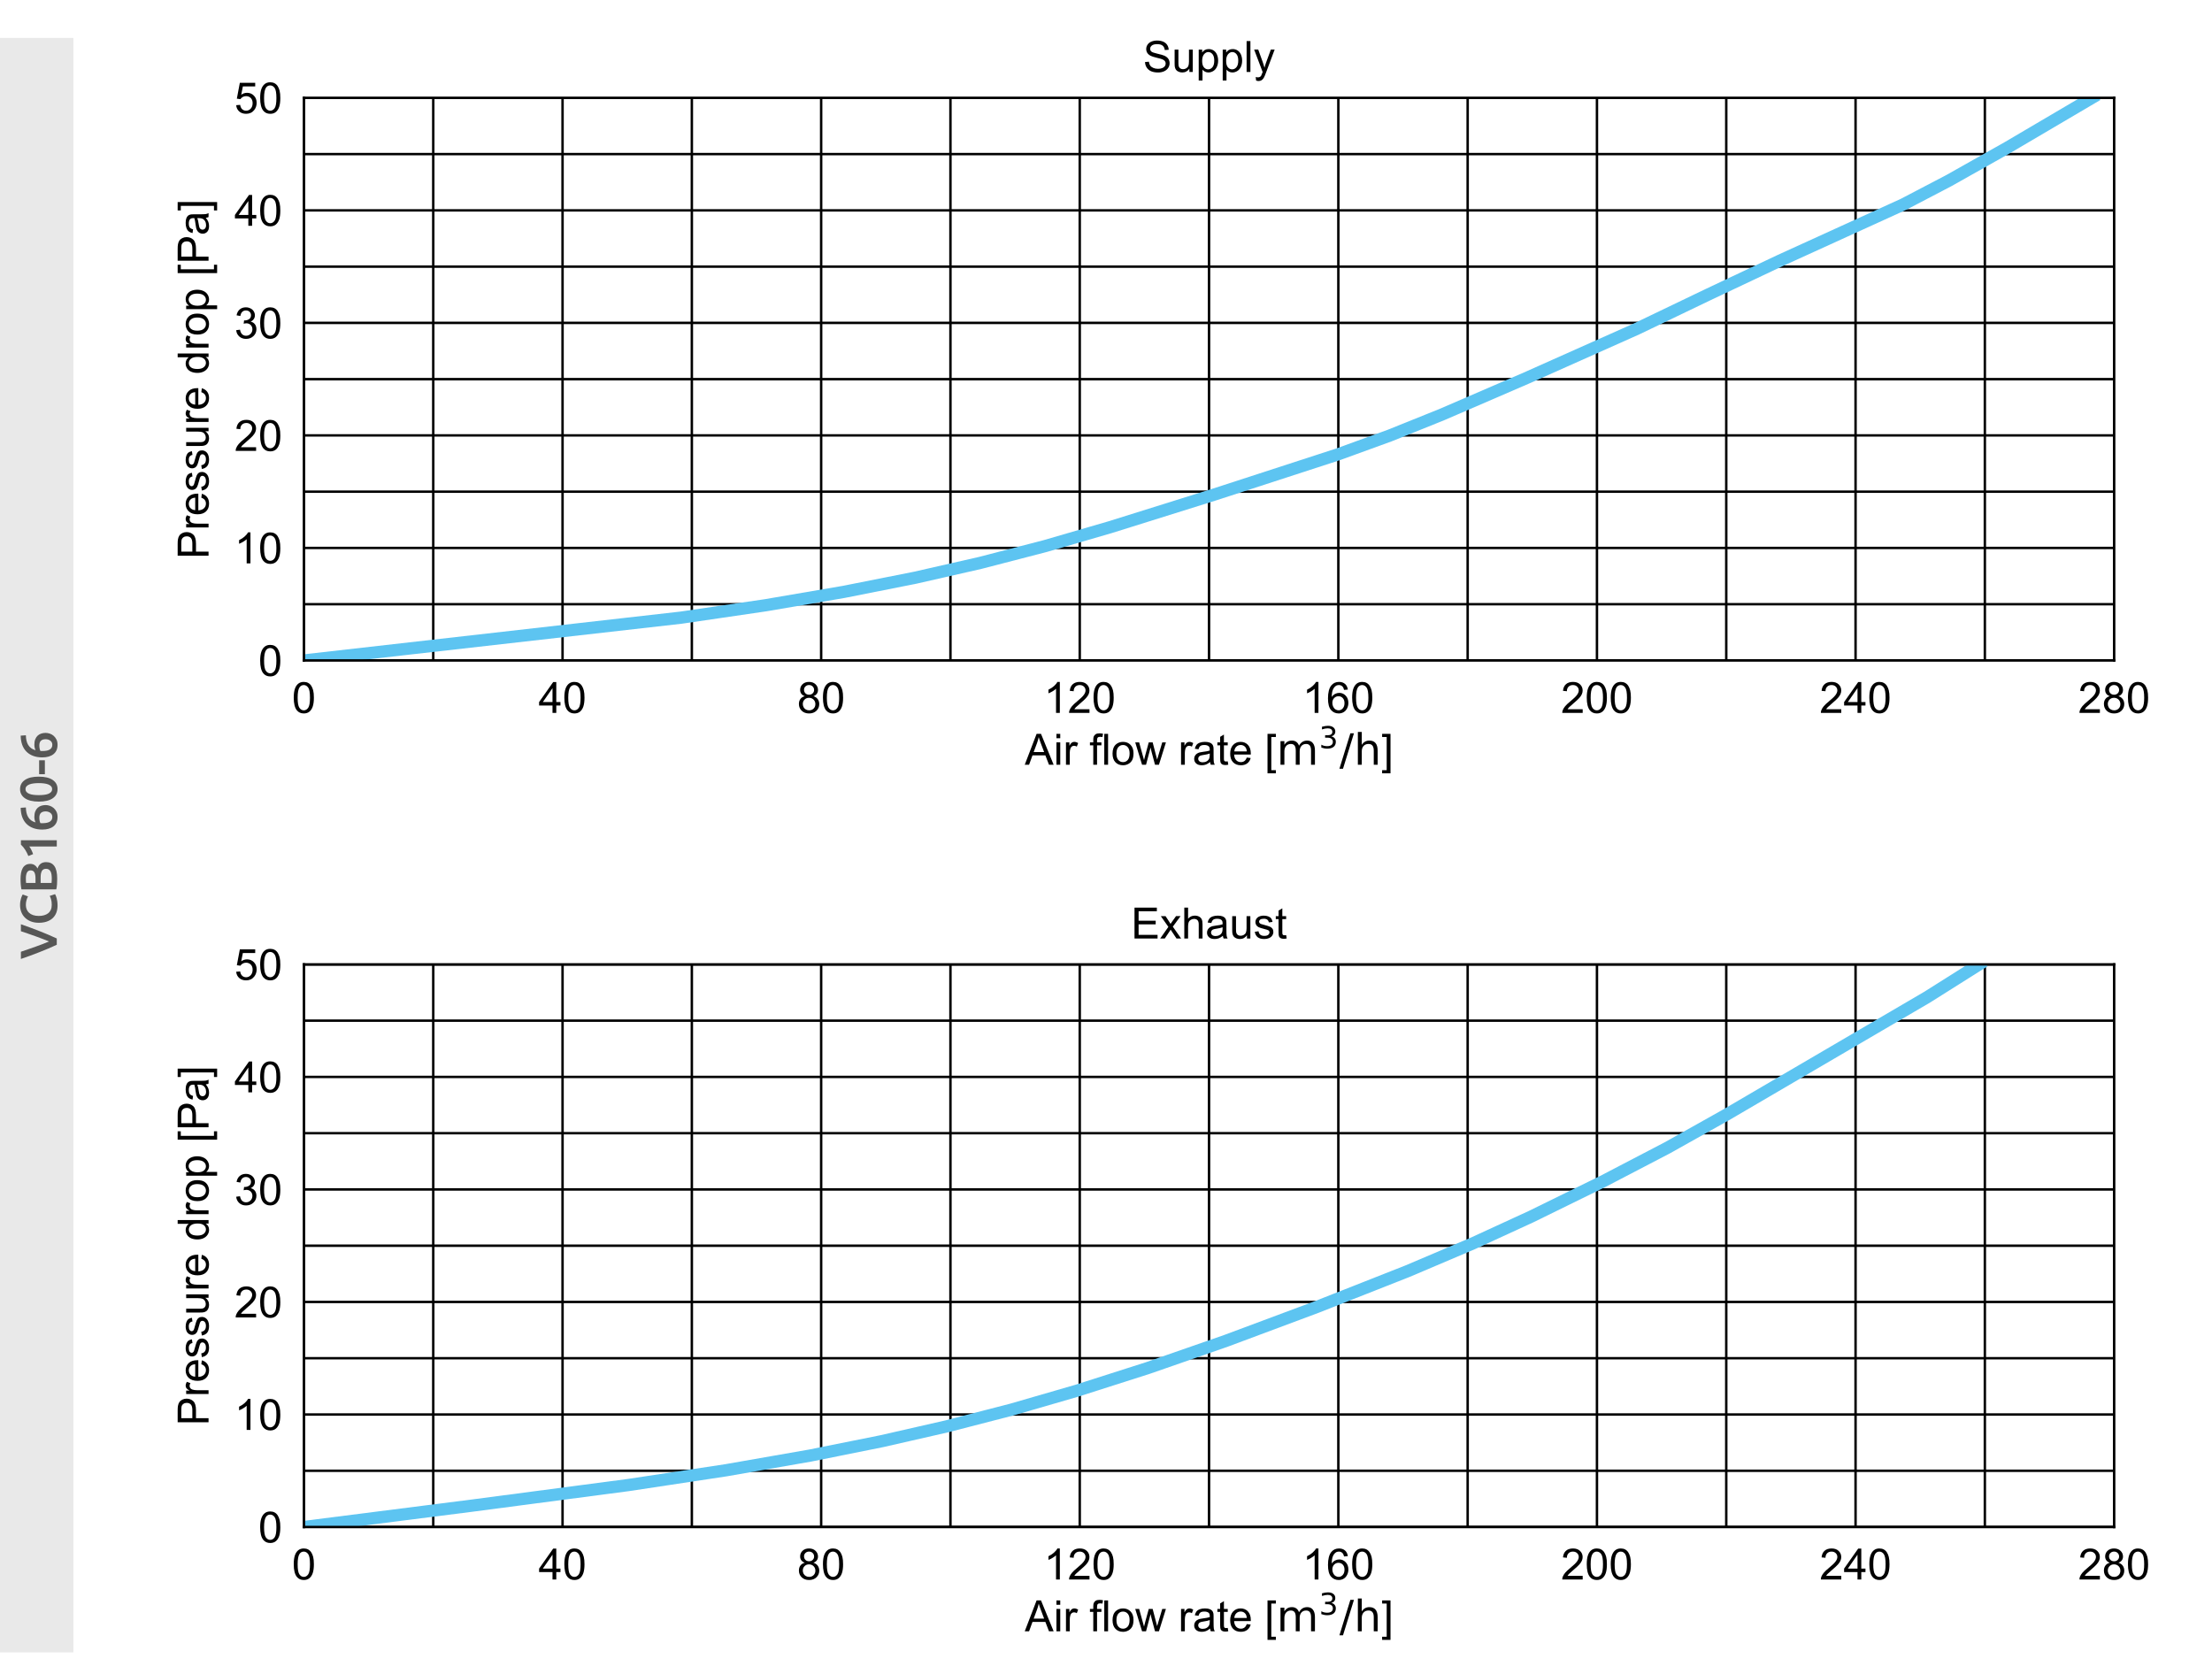 <?xml version="1.0" encoding="UTF-8"?><svg id="Layer_1" xmlns="http://www.w3.org/2000/svg" xmlns:xlink="http://www.w3.org/1999/xlink" viewBox="0 0 256.322 193.96"><defs><clipPath id="clippath"><rect x="35.221" y="11.338" width="209.764" height="65.197" style="fill:none; stroke-width:0px;"/></clipPath><clipPath id="clippath-1"><rect x="15.378" width="240.944" height="93.543" style="fill:none; stroke-width:0px;"/></clipPath><clipPath id="clippath-2"><rect x="35.221" y="11.338" width="209.764" height="65.197" style="fill:none; stroke-width:0px;"/></clipPath><clipPath id="clippath-3"><rect x="15.378" width="240.944" height="93.543" style="fill:none; stroke-width:0px;"/></clipPath><clipPath id="clippath-4"><rect x="35.221" y="11.338" width="209.764" height="65.197" style="fill:none; stroke-width:0px;"/></clipPath><clipPath id="clippath-5"><rect x="15.378" width="240.944" height="93.543" style="fill:none; stroke-width:0px;"/></clipPath><clipPath id="clippath-6"><rect x="35.221" y="11.338" width="209.764" height="65.197" style="fill:none; stroke-width:0px;"/></clipPath><clipPath id="clippath-7"><rect x="15.378" width="240.944" height="93.543" style="fill:none; stroke-width:0px;"/></clipPath><clipPath id="clippath-8"><rect x="35.221" y="11.338" width="209.764" height="65.197" style="fill:none; stroke-width:0px;"/></clipPath><clipPath id="clippath-9"><rect x="15.378" width="240.944" height="93.543" style="fill:none; stroke-width:0px;"/></clipPath><clipPath id="clippath-10"><rect x="35.221" y="11.338" width="209.764" height="65.197" style="fill:none; stroke-width:0px;"/></clipPath><clipPath id="clippath-11"><rect x="15.378" width="240.944" height="93.543" style="fill:none; stroke-width:0px;"/></clipPath><clipPath id="clippath-12"><rect x="35.221" y="11.338" width="209.764" height="65.197" style="fill:none; stroke-width:0px;"/></clipPath><clipPath id="clippath-13"><rect x="15.378" width="240.944" height="93.543" style="fill:none; stroke-width:0px;"/></clipPath><clipPath id="clippath-14"><rect x="15.378" width="240.944" height="93.543" style="fill:none; stroke-width:0px;"/></clipPath><clipPath id="clippath-15"><rect x="35.221" y="11.338" width="209.764" height="65.197" style="fill:none; stroke-width:0px;"/></clipPath><clipPath id="clippath-16"><rect x="15.378" width="240.944" height="93.543" style="fill:none; stroke-width:0px;"/></clipPath><clipPath id="clippath-17"><rect x="35.221" y="11.338" width="209.764" height="65.197" style="fill:none; stroke-width:0px;"/></clipPath><clipPath id="clippath-18"><rect x="15.378" width="240.944" height="93.543" style="fill:none; stroke-width:0px;"/></clipPath><clipPath id="clippath-19"><rect x="15.378" width="240.944" height="93.543" style="fill:none; stroke-width:0px;"/></clipPath><clipPath id="clippath-20"><rect x="15.378" width="240.944" height="93.543" style="fill:none; stroke-width:0px;"/></clipPath><clipPath id="clippath-21"><rect x="15.378" width="240.944" height="93.543" style="fill:none; stroke-width:0px;"/></clipPath><clipPath id="clippath-22"><rect x="15.378" width="240.944" height="93.543" style="fill:none; stroke-width:0px;"/></clipPath><clipPath id="clippath-23"><rect x="35.221" y="11.338" width="209.764" height="65.197" style="fill:none; stroke-width:0px;"/></clipPath><clipPath id="clippath-24"><rect x="15.378" width="240.944" height="93.543" style="fill:none; stroke-width:0px;"/></clipPath><clipPath id="clippath-25"><rect x="35.221" y="11.338" width="209.764" height="65.197" style="fill:none; stroke-width:0px;"/></clipPath><clipPath id="clippath-26"><rect x="15.378" width="240.944" height="93.543" style="fill:none; stroke-width:0px;"/></clipPath><clipPath id="clippath-27"><rect x="35.221" y="11.338" width="209.764" height="65.197" style="fill:none; stroke-width:0px;"/></clipPath><clipPath id="clippath-28"><rect x="15.378" width="240.944" height="93.543" style="fill:none; stroke-width:0px;"/></clipPath><clipPath id="clippath-29"><rect x="35.221" y="11.338" width="209.764" height="65.197" style="fill:none; stroke-width:0px;"/></clipPath><clipPath id="clippath-30"><rect x="15.378" width="240.944" height="93.543" style="fill:none; stroke-width:0px;"/></clipPath><clipPath id="clippath-31"><rect x="35.221" y="11.338" width="209.764" height="65.197" style="fill:none; stroke-width:0px;"/></clipPath><clipPath id="clippath-32"><rect x="15.378" width="240.944" height="93.543" style="fill:none; stroke-width:0px;"/></clipPath><clipPath id="clippath-33"><rect x="35.221" y="11.338" width="209.764" height="65.197" style="fill:none; stroke-width:0px;"/></clipPath><clipPath id="clippath-34"><rect x="15.378" width="240.944" height="93.543" style="fill:none; stroke-width:0px;"/></clipPath><clipPath id="clippath-35"><rect x="35.221" y="11.338" width="209.764" height="65.197" style="fill:none; stroke-width:0px;"/></clipPath><clipPath id="clippath-36"><rect x="15.378" width="240.944" height="93.543" style="fill:none; stroke-width:0px;"/></clipPath><clipPath id="clippath-37"><rect x="15.378" width="240.944" height="93.543" style="fill:none; stroke-width:0px;"/></clipPath><clipPath id="clippath-38"><rect x="35.221" y="11.338" width="209.764" height="65.197" style="fill:none; stroke-width:0px;"/></clipPath><clipPath id="clippath-39"><rect x="15.378" width="240.944" height="93.543" style="fill:none; stroke-width:0px;"/></clipPath><clipPath id="clippath-40"><rect x="15.378" width="240.944" height="93.543" style="fill:none; stroke-width:0px;"/></clipPath><clipPath id="clippath-41"><rect x="35.221" y="111.755" width="209.764" height="65.197" style="fill:none; stroke-width:0px;"/></clipPath><clipPath id="clippath-42"><rect x="15.378" y="100.417" width="240.944" height="93.543" style="fill:none; stroke-width:0px;"/></clipPath><clipPath id="clippath-43"><rect x="35.221" y="111.755" width="209.764" height="65.197" style="fill:none; stroke-width:0px;"/></clipPath><clipPath id="clippath-44"><rect x="15.378" y="100.417" width="240.944" height="93.543" style="fill:none; stroke-width:0px;"/></clipPath><clipPath id="clippath-45"><rect x="35.221" y="111.755" width="209.764" height="65.197" style="fill:none; stroke-width:0px;"/></clipPath><clipPath id="clippath-46"><rect x="15.378" y="100.417" width="240.944" height="93.543" style="fill:none; stroke-width:0px;"/></clipPath><clipPath id="clippath-47"><rect x="35.221" y="111.755" width="209.764" height="65.197" style="fill:none; stroke-width:0px;"/></clipPath><clipPath id="clippath-48"><rect x="15.378" y="100.417" width="240.944" height="93.543" style="fill:none; stroke-width:0px;"/></clipPath><clipPath id="clippath-49"><rect x="35.221" y="111.755" width="209.764" height="65.197" style="fill:none; stroke-width:0px;"/></clipPath><clipPath id="clippath-50"><rect x="15.378" y="100.417" width="240.944" height="93.543" style="fill:none; stroke-width:0px;"/></clipPath><clipPath id="clippath-51"><rect x="35.221" y="111.755" width="209.764" height="65.197" style="fill:none; stroke-width:0px;"/></clipPath><clipPath id="clippath-52"><rect x="15.378" y="100.417" width="240.944" height="93.543" style="fill:none; stroke-width:0px;"/></clipPath><clipPath id="clippath-53"><rect x="35.221" y="111.755" width="209.764" height="65.197" style="fill:none; stroke-width:0px;"/></clipPath><clipPath id="clippath-54"><rect x="15.378" y="100.417" width="240.944" height="93.543" style="fill:none; stroke-width:0px;"/></clipPath><clipPath id="clippath-55"><rect x="15.378" y="100.417" width="240.944" height="93.543" style="fill:none; stroke-width:0px;"/></clipPath><clipPath id="clippath-56"><rect x="35.221" y="111.755" width="209.764" height="65.197" style="fill:none; stroke-width:0px;"/></clipPath><clipPath id="clippath-57"><rect x="15.378" y="100.417" width="240.944" height="93.543" style="fill:none; stroke-width:0px;"/></clipPath><clipPath id="clippath-58"><rect x="35.221" y="111.755" width="209.764" height="65.197" style="fill:none; stroke-width:0px;"/></clipPath><clipPath id="clippath-59"><rect x="15.378" y="100.417" width="240.944" height="93.543" style="fill:none; stroke-width:0px;"/></clipPath><clipPath id="clippath-60"><rect x="15.378" y="100.417" width="240.944" height="93.543" style="fill:none; stroke-width:0px;"/></clipPath><clipPath id="clippath-61"><rect x="15.378" y="100.417" width="240.944" height="93.543" style="fill:none; stroke-width:0px;"/></clipPath><clipPath id="clippath-62"><rect x="15.378" y="100.417" width="240.944" height="93.543" style="fill:none; stroke-width:0px;"/></clipPath><clipPath id="clippath-63"><rect x="15.378" y="100.417" width="240.944" height="93.543" style="fill:none; stroke-width:0px;"/></clipPath><clipPath id="clippath-64"><rect x="35.221" y="111.755" width="209.764" height="65.197" style="fill:none; stroke-width:0px;"/></clipPath><clipPath id="clippath-65"><rect x="15.378" y="100.417" width="240.944" height="93.543" style="fill:none; stroke-width:0px;"/></clipPath><clipPath id="clippath-66"><rect x="35.221" y="111.755" width="209.764" height="65.197" style="fill:none; stroke-width:0px;"/></clipPath><clipPath id="clippath-67"><rect x="15.378" y="100.417" width="240.944" height="93.543" style="fill:none; stroke-width:0px;"/></clipPath><clipPath id="clippath-68"><rect x="35.221" y="111.755" width="209.764" height="65.197" style="fill:none; stroke-width:0px;"/></clipPath><clipPath id="clippath-69"><rect x="15.378" y="100.417" width="240.944" height="93.543" style="fill:none; stroke-width:0px;"/></clipPath><clipPath id="clippath-70"><rect x="35.221" y="111.755" width="209.764" height="65.197" style="fill:none; stroke-width:0px;"/></clipPath><clipPath id="clippath-71"><rect x="15.378" y="100.417" width="240.944" height="93.543" style="fill:none; stroke-width:0px;"/></clipPath><clipPath id="clippath-72"><rect x="35.221" y="111.755" width="209.764" height="65.197" style="fill:none; stroke-width:0px;"/></clipPath><clipPath id="clippath-73"><rect x="15.378" y="100.417" width="240.944" height="93.543" style="fill:none; stroke-width:0px;"/></clipPath><clipPath id="clippath-74"><rect x="35.221" y="111.755" width="209.764" height="65.197" style="fill:none; stroke-width:0px;"/></clipPath><clipPath id="clippath-75"><rect x="15.378" y="100.417" width="240.944" height="93.543" style="fill:none; stroke-width:0px;"/></clipPath><clipPath id="clippath-76"><rect x="35.221" y="111.755" width="209.764" height="65.197" style="fill:none; stroke-width:0px;"/></clipPath><clipPath id="clippath-77"><rect x="15.378" y="100.417" width="240.944" height="93.543" style="fill:none; stroke-width:0px;"/></clipPath><clipPath id="clippath-78"><rect x="15.378" y="100.417" width="240.944" height="93.543" style="fill:none; stroke-width:0px;"/></clipPath><clipPath id="clippath-79"><rect x="35.221" y="111.755" width="209.764" height="65.197" style="fill:none; stroke-width:0px;"/></clipPath><clipPath id="clippath-80"><rect x="15.378" y="100.417" width="240.944" height="93.543" style="fill:none; stroke-width:0px;"/></clipPath></defs><rect y="4.393" width="8.504" height="187.087" style="fill:#e9e9e9; stroke-width:0px;"/><path d="M6.58,109.48c-.648.3-1.326.589-2.034.867s-1.416.537-2.124.777v-.834c.28-.097.566-.194.858-.295.292-.1.578-.2.86-.301.282-.1.556-.2.819-.301.264-.1.506-.198.726-.295-.22-.092-.461-.188-.723-.288-.262-.101-.535-.202-.819-.304-.283-.103-.571-.204-.863-.304-.292-.101-.578-.197-.858-.289v-.811c.708.245,1.416.506,2.124.783s1.386.565,2.034.867v.726Z" style="fill:#575756; stroke-width:0px;"/><path d="M6.67,104.927c0,.312-.048.592-.145.84-.096.248-.236.458-.423.63-.186.172-.413.304-.681.396-.268.093-.576.139-.924.139s-.656-.053-.924-.159c-.269-.106-.495-.251-.682-.435-.186-.185-.327-.4-.423-.648s-.144-.514-.144-.798c0-.172.013-.328.039-.468.025-.141.055-.263.087-.366.032-.104.065-.19.102-.258.036-.068.062-.116.078-.145l.618.222c-.061.097-.117.233-.171.411-.055.179-.081.371-.081.579,0,.181.031.349.093.504.062.156.155.291.279.405s.279.203.468.267c.188.064.406.097.654.097.22,0,.422-.025.605-.075.185-.05.343-.127.478-.231.134-.104.237-.235.312-.396s.111-.352.111-.576c0-.268-.027-.486-.081-.654s-.105-.298-.153-.39l.618-.204c.032.048.064.113.096.195.032.082.063.179.094.291.029.112.054.238.071.378.019.14.027.29.027.45Z" style="fill:#575756; stroke-width:0px;"/><path d="M6.628,101.807c0,.22-.007.442-.021.666-.014.224-.043.42-.087.588H2.482c-.016-.088-.03-.182-.045-.282-.014-.1-.024-.202-.032-.306-.009-.104-.015-.207-.019-.309-.004-.103-.006-.199-.006-.291,0-.253.019-.486.057-.702s.102-.403.189-.562.204-.28.348-.369c.145-.088.322-.132.534-.132.196,0,.364.047.504.142.141.094.252.225.336.393.084-.252.208-.438.372-.558s.372-.181.624-.181c.428,0,.749.156.963.469.214.312.321.79.321,1.434ZM4.114,102.317v-.534c0-.288-.041-.514-.123-.678s-.229-.246-.441-.246c-.2,0-.342.085-.426.255s-.126.392-.126.663c0,.116.002.219.006.31.004.09.01.167.018.23h1.093ZM4.708,102.317h1.266c.008-.084.015-.174.019-.27.004-.097.006-.185.006-.265,0-.155-.01-.301-.03-.435-.02-.134-.055-.25-.104-.348-.051-.099-.117-.177-.201-.234s-.192-.087-.324-.087c-.236,0-.4.086-.492.258s-.138.41-.138.714v.666Z" style="fill:#575756; stroke-width:0px;"/><path d="M3.286,99.196c-.092-.231-.21-.465-.354-.699-.144-.233-.313-.44-.51-.621v-.51h4.158v.727h-3.187c.084.107.166.243.246.407s.146.322.198.475l-.552.222Z" style="fill:#575756; stroke-width:0px;"/><path d="M3.982,94.66c0-.248.035-.459.105-.633s.165-.315.285-.423c.12-.108.259-.188.417-.237s.323-.075.495-.075c.155,0,.315.027.479.081.164.055.313.139.447.252.134.114.244.258.33.43s.129.376.129.611c0,.477-.157.84-.471,1.09-.314.25-.747.375-1.3.375-.399,0-.755-.06-1.064-.178-.311-.118-.571-.286-.783-.504s-.373-.481-.483-.792c-.109-.31-.166-.659-.171-1.047l.601-.042c.004.216.026.418.068.606.042.188.107.355.195.504.088.147.202.274.342.381.141.105.312.187.517.243-.092-.196-.139-.41-.139-.643ZM4.558,94.75c0,.116.01.229.03.336.02.108.05.206.09.295.032.004.067.007.105.009s.074.003.11.003c.16,0,.312-.011.453-.033.143-.021.267-.06.372-.114.106-.054.19-.128.252-.222.062-.094.093-.211.093-.351,0-.116-.023-.216-.071-.298-.049-.082-.11-.148-.187-.2-.076-.053-.159-.091-.249-.114-.09-.024-.177-.036-.261-.036-.24,0-.423.058-.549.174s-.189.3-.189.552Z" style="fill:#575756; stroke-width:0px;"/><path d="M4.498,89.998c.7,0,1.237.129,1.61.385.374.256.562.609.562,1.062s-.188.807-.562,1.062c-.373.256-.91.384-1.61.384-.349,0-.657-.033-.927-.1-.271-.065-.497-.161-.682-.287-.184-.127-.324-.278-.42-.456-.096-.179-.144-.379-.144-.604,0-.452.187-.806.561-1.062s.911-.385,1.611-.385ZM4.498,90.748c-.216,0-.418.013-.606.036-.188.024-.351.063-.488.117-.139.054-.247.125-.327.213s-.12.198-.12.33.04.243.12.333.188.162.327.216c.138.055.301.093.488.114.188.022.391.033.606.033s.418-.011.605-.033c.188-.021.352-.06.489-.114.138-.054.247-.126.327-.216s.12-.201.12-.333-.04-.242-.12-.33-.189-.159-.327-.213-.301-.093-.489-.117c-.188-.023-.39-.036-.605-.036Z" style="fill:#575756; stroke-width:0px;"/><path d="M4.534,89.717v-1.614h.666v1.614h-.666Z" style="fill:#575756; stroke-width:0px;"/><path d="M3.982,86.296c0-.248.035-.459.105-.633s.165-.315.285-.423c.12-.108.259-.188.417-.237s.323-.075.495-.075c.155,0,.315.027.479.081.164.055.313.139.447.252.134.114.244.258.33.43s.129.376.129.611c0,.477-.157.84-.471,1.09-.314.25-.747.375-1.3.375-.399,0-.755-.06-1.064-.178-.311-.118-.571-.286-.783-.504s-.373-.481-.483-.792c-.109-.31-.166-.659-.171-1.047l.601-.042c.004.216.026.418.068.606.042.188.107.355.195.504.088.147.202.274.342.381.141.105.312.187.517.243-.092-.196-.139-.41-.139-.643ZM4.558,86.386c0,.116.01.229.03.336.02.108.05.206.09.295.032.004.067.007.105.009s.074.003.11.003c.16,0,.312-.011.453-.033.143-.021.267-.06.372-.114.106-.054.19-.128.252-.222.062-.094.093-.211.093-.351,0-.116-.023-.216-.071-.298-.049-.082-.11-.148-.187-.2-.076-.053-.159-.091-.249-.114-.09-.024-.177-.036-.261-.036-.24,0-.423.058-.549.174s-.189.3-.189.552Z" style="fill:#575756; stroke-width:0px;"/><g style="clip-path:url(#clippath);"><line x1="35.22" y1="76.535" x2="35.22" y2="11.338" style="fill:none; stroke:#000; stroke-linecap:square; stroke-linejoin:round; stroke-width:.283px;"/></g><g style="clip-path:url(#clippath-1);"><path d="M34.49,80.849c0,.587.068.979.206,1.173.137.195.307.292.508.292.202,0,.372-.098.51-.293.137-.195.206-.586.206-1.172,0-.59-.069-.981-.206-1.174-.138-.194-.309-.291-.514-.291-.202,0-.363.086-.484.256-.151.218-.226.621-.226,1.209M34.038,80.849c0-.423.044-.764.13-1.022.087-.258.217-.457.388-.597.172-.14.388-.21.648-.21.193,0,.361.039.506.116.145.078.264.189.358.335.095.145.169.323.223.532.054.209.081.491.081.846,0,.42-.044.759-.13,1.016-.086.258-.215.458-.387.599-.171.14-.388.211-.651.211-.344,0-.615-.124-.812-.371-.236-.298-.354-.783-.354-1.455" style="fill:#000; stroke-width:0px;"/></g><g style="clip-path:url(#clippath-2);"><line x1="65.187" y1="76.535" x2="65.187" y2="11.338" style="fill:none; stroke:#000; stroke-linecap:square; stroke-linejoin:round; stroke-width:.283px;"/></g><path d="M64.023,81.354v-1.613l-1.121,1.613h1.121ZM64.023,82.614v-.857h-1.553v-.403l1.633-2.319h.359v2.319h.484v.403h-.484v.857h-.439Z" style="fill:#000; stroke-width:0px;"/><g style="clip-path:url(#clippath-3);"><path d="M65.847,80.849c0,.587.068.979.206,1.173.137.195.307.292.508.292.202,0,.372-.098.51-.293.137-.195.206-.586.206-1.172,0-.59-.069-.981-.206-1.174-.138-.194-.309-.291-.514-.291-.202,0-.363.086-.484.256-.151.218-.226.621-.226,1.209M65.395,80.849c0-.423.044-.764.13-1.022.087-.258.217-.457.388-.597.172-.14.388-.21.648-.21.193,0,.361.039.506.116.145.078.264.189.358.335.095.145.169.323.223.532.054.209.081.491.081.846,0,.42-.044.759-.13,1.016-.086.258-.215.458-.387.599-.171.14-.388.211-.651.211-.344,0-.615-.124-.812-.371-.236-.298-.354-.783-.354-1.455" style="fill:#000; stroke-width:0px;"/></g><g style="clip-path:url(#clippath-4);"><line x1="95.153" y1="76.535" x2="95.153" y2="11.338" style="fill:none; stroke:#000; stroke-linecap:square; stroke-linejoin:round; stroke-width:.283px;"/></g><g style="clip-path:url(#clippath-5);"><path d="M93.027,81.581c0,.125.03.247.089.364.06.117.148.208.265.272.117.065.243.097.378.097.21,0,.383-.068.52-.203.137-.135.205-.307.205-.515,0-.212-.07-.387-.211-.525-.14-.139-.317-.208-.529-.208-.206,0-.378.068-.514.205-.135.137-.203.308-.203.513M93.169,79.928c0,.169.054.308.163.415.109.108.251.161.425.161.169,0,.308-.053.416-.159.109-.107.163-.238.163-.392,0-.162-.056-.297-.168-.407-.112-.11-.25-.165-.416-.165-.168,0-.307.054-.418.162-.11.107-.165.235-.165.385M93.256,80.673c-.182-.067-.317-.163-.405-.286-.088-.124-.132-.272-.132-.444,0-.261.094-.48.281-.657.187-.177.436-.266.747-.266s.564.091.754.273c.191.181.286.402.286.662,0,.166-.043.311-.131.434-.087.122-.219.217-.396.284.22.071.387.187.501.347.115.159.172.35.172.571,0,.306-.108.563-.325.771-.216.208-.5.313-.854.313s-.638-.105-.854-.314c-.217-.209-.325-.47-.325-.783,0-.232.059-.427.177-.584.118-.157.286-.264.504-.321" style="fill:#000; stroke-width:0px;"/><path d="M95.813,80.849c0,.587.068.979.206,1.173.137.195.307.292.508.292.202,0,.372-.098.51-.293.137-.195.206-.586.206-1.172,0-.59-.069-.981-.206-1.174-.138-.194-.309-.291-.514-.291-.202,0-.363.086-.484.256-.151.218-.226.621-.226,1.209M95.361,80.849c0-.423.043-.764.13-1.022.087-.258.217-.457.388-.597.172-.14.388-.21.648-.21.193,0,.361.039.506.116.145.078.264.189.358.335.095.145.169.323.223.532.054.209.081.491.081.846,0,.42-.044.759-.13,1.016-.086.258-.215.458-.387.599-.171.14-.388.211-.651.211-.344,0-.615-.124-.812-.371-.236-.298-.354-.783-.354-1.455" style="fill:#000; stroke-width:0px;"/></g><g style="clip-path:url(#clippath-6);"><line x1="125.119" y1="76.535" x2="125.119" y2="11.338" style="fill:none; stroke:#000; stroke-linecap:square; stroke-linejoin:round; stroke-width:.283px;"/></g><g style="clip-path:url(#clippath-7);"><path d="M122.811,82.614h-.439v-2.8c-.106.101-.245.201-.416.302-.172.101-.327.177-.463.228v-.425c.246-.116.461-.256.645-.42.183-.164.314-.324.39-.479h.283v3.594Z" style="fill:#000; stroke-width:0px;"/><path d="M126.247,82.191v.423h-2.366c-.003-.106.014-.208.051-.306.061-.161.157-.319.289-.476.133-.156.325-.337.576-.542.389-.319.652-.571.788-.758.137-.186.206-.362.206-.529,0-.173-.063-.32-.188-.439-.124-.12-.286-.18-.486-.18-.212,0-.381.064-.508.191-.127.126-.192.302-.193.526l-.452-.046c.031-.337.147-.594.349-.77.202-.177.473-.265.814-.265.343,0,.615.095.815.286.2.19.3.426.3.708,0,.143-.029.284-.088.422-.058.138-.155.284-.291.437-.136.153-.362.363-.678.63-.264.221-.433.371-.508.451-.075.078-.136.157-.185.237h1.755Z" style="fill:#000; stroke-width:0px;"/><path d="M127.17,80.849c0,.587.068.979.206,1.173.137.195.307.292.508.292.202,0,.372-.098.51-.293.137-.195.206-.586.206-1.172,0-.59-.069-.981-.206-1.174-.138-.194-.309-.291-.514-.291-.202,0-.363.086-.484.256-.151.218-.226.621-.226,1.209M126.718,80.849c0-.423.043-.764.13-1.022.087-.258.217-.457.388-.597.172-.14.388-.21.648-.21.193,0,.361.039.506.116.145.078.264.189.358.335.095.145.169.323.223.532.054.209.081.491.081.846,0,.42-.044.759-.13,1.016-.086.258-.215.458-.387.599-.171.14-.388.211-.651.211-.344,0-.615-.124-.812-.371-.236-.298-.354-.783-.354-1.455" style="fill:#000; stroke-width:0px;"/></g><g style="clip-path:url(#clippath-8);"><line x1="155.085" y1="76.535" x2="155.085" y2="11.338" style="fill:none; stroke:#000; stroke-linecap:square; stroke-linejoin:round; stroke-width:.283px;"/></g><g style="clip-path:url(#clippath-9);"><path d="M152.777,82.614h-.439v-2.8c-.106.101-.245.201-.416.302-.172.101-.327.177-.463.228v-.425c.246-.116.461-.256.645-.42.183-.164.314-.324.39-.479h.283v3.594Z" style="fill:#000; stroke-width:0px;"/><path d="M154.389,81.454c0,.151.032.296.096.434.064.138.154.244.27.317.116.072.237.108.364.108.185,0,.345-.074.478-.224.134-.15.201-.354.201-.611,0-.247-.066-.442-.199-.584-.131-.143-.297-.214-.497-.214s-.367.071-.506.214c-.138.142-.207.329-.207.56M156.183,79.911l-.437.034c-.039-.173-.094-.298-.165-.376-.12-.126-.266-.188-.44-.188-.14,0-.263.039-.369.117-.138.101-.247.248-.327.442-.08.194-.121.469-.125.827.106-.161.236-.28.389-.358.153-.079.313-.118.481-.118.293,0,.542.108.748.324.206.215.309.494.309.836,0,.225-.048.434-.145.626-.097.193-.23.341-.399.443-.17.103-.362.154-.577.154-.366,0-.665-.134-.896-.404-.231-.269-.346-.713-.346-1.332,0-.691.127-1.194.383-1.508.223-.274.523-.41.9-.41.282,0,.513.079.693.236.18.158.288.376.323.655" style="fill:#000; stroke-width:0px;"/><path d="M157.136,80.849c0,.587.068.979.206,1.173.137.195.307.292.508.292.202,0,.372-.098.51-.293.137-.195.206-.586.206-1.172,0-.59-.069-.981-.206-1.174-.138-.194-.309-.291-.514-.291-.202,0-.363.086-.484.256-.151.218-.226.621-.226,1.209M156.684,80.849c0-.423.043-.764.13-1.022.087-.258.217-.457.388-.597.172-.14.388-.21.648-.21.193,0,.361.039.506.116.145.078.264.189.358.335.095.145.169.323.223.532.054.209.081.491.081.846,0,.42-.044.759-.13,1.016-.086.258-.215.458-.387.599-.171.14-.388.211-.651.211-.344,0-.615-.124-.812-.371-.236-.298-.354-.783-.354-1.455" style="fill:#000; stroke-width:0px;"/></g><g style="clip-path:url(#clippath-10);"><line x1="185.052" y1="76.535" x2="185.052" y2="11.338" style="fill:none; stroke:#000; stroke-linecap:square; stroke-linejoin:round; stroke-width:.283px;"/></g><g style="clip-path:url(#clippath-11);"><path d="M183.398,82.191v.423h-2.366c-.003-.106.014-.208.051-.306.061-.161.157-.319.289-.476.133-.156.325-.337.576-.542.389-.319.652-.571.788-.758.137-.186.206-.362.206-.529,0-.173-.063-.32-.188-.439-.124-.12-.286-.18-.486-.18-.212,0-.381.064-.508.191-.127.126-.192.302-.193.526l-.452-.046c.031-.337.147-.594.349-.77.202-.177.473-.265.814-.265.343,0,.615.095.815.286.2.19.3.426.3.708,0,.143-.029.284-.088.422-.058.138-.155.284-.291.437-.136.153-.362.363-.678.63-.264.221-.433.371-.508.451-.075.078-.136.157-.185.237h1.755Z" style="fill:#000; stroke-width:0px;"/><path d="M184.322,80.849c0,.587.068.979.206,1.173.137.195.307.292.508.292.202,0,.372-.098.51-.293.137-.195.206-.586.206-1.172,0-.59-.069-.981-.206-1.174-.138-.194-.309-.291-.514-.291-.202,0-.363.086-.484.256-.151.218-.226.621-.226,1.209M183.87,80.849c0-.423.043-.764.13-1.022.087-.258.217-.457.388-.597.172-.14.388-.21.648-.21.193,0,.361.039.506.116.145.078.264.189.358.335.095.145.169.323.223.532.054.209.081.491.081.846,0,.42-.044.759-.13,1.016-.086.258-.215.458-.387.599-.171.14-.388.211-.651.211-.344,0-.615-.124-.812-.371-.236-.298-.354-.783-.354-1.455" style="fill:#000; stroke-width:0px;"/><path d="M187.102,80.849c0,.587.068.979.206,1.173.137.195.307.292.508.292.202,0,.372-.098.51-.293.137-.195.206-.586.206-1.172,0-.59-.069-.981-.206-1.174-.138-.194-.309-.291-.514-.291-.202,0-.363.086-.484.256-.151.218-.226.621-.226,1.209M186.65,80.849c0-.423.043-.764.13-1.022.087-.258.217-.457.388-.597.172-.14.388-.21.648-.21.193,0,.361.039.506.116.145.078.264.189.358.335.095.145.169.323.223.532.054.209.081.491.081.846,0,.42-.044.759-.13,1.016-.086.258-.215.458-.387.599-.171.14-.388.211-.651.211-.344,0-.615-.124-.812-.371-.236-.298-.354-.783-.354-1.455" style="fill:#000; stroke-width:0px;"/></g><g style="clip-path:url(#clippath-12);"><line x1="215.018" y1="76.535" x2="215.018" y2="11.338" style="fill:none; stroke:#000; stroke-linecap:square; stroke-linejoin:round; stroke-width:.283px;"/></g><g style="clip-path:url(#clippath-13);"><path d="M213.364,82.191v.423h-2.366c-.003-.106.014-.208.051-.306.061-.161.157-.319.289-.476.133-.156.325-.337.576-.542.389-.319.652-.571.788-.758.137-.186.206-.362.206-.529,0-.173-.063-.32-.188-.439-.124-.12-.286-.18-.486-.18-.212,0-.381.064-.508.191-.127.126-.192.302-.193.526l-.452-.046c.031-.337.147-.594.349-.77.202-.177.473-.265.814-.265.343,0,.615.095.815.286.2.19.3.426.3.708,0,.143-.029.284-.088.422-.058.138-.155.284-.291.437-.136.153-.362.363-.678.63-.264.221-.433.371-.508.451-.075.078-.136.157-.185.237h1.755Z" style="fill:#000; stroke-width:0px;"/></g><path d="M215.244,81.354v-1.613l-1.121,1.613h1.121ZM215.244,82.614v-.857h-1.553v-.403l1.633-2.319h.359v2.319h.484v.403h-.484v.857h-.439Z" style="fill:#000; stroke-width:0px;"/><g style="clip-path:url(#clippath-14);"><path d="M217.069,80.849c0,.587.068.979.206,1.173.137.195.307.292.508.292.202,0,.372-.098.51-.293.137-.195.206-.586.206-1.172,0-.59-.069-.981-.206-1.174-.138-.194-.309-.291-.514-.291-.202,0-.363.086-.484.256-.151.218-.226.621-.226,1.209M216.617,80.849c0-.423.043-.764.13-1.022.087-.258.217-.457.388-.597.172-.14.388-.21.648-.21.193,0,.361.039.506.116.145.078.264.189.358.335.095.145.169.323.223.532.054.209.081.491.081.846,0,.42-.044.759-.13,1.016-.086.258-.215.458-.387.599-.171.14-.388.211-.651.211-.344,0-.615-.124-.812-.371-.236-.298-.354-.783-.354-1.455" style="fill:#000; stroke-width:0px;"/></g><g style="clip-path:url(#clippath-15);"><line x1="244.984" y1="76.535" x2="244.984" y2="11.338" style="fill:none; stroke:#000; stroke-linecap:square; stroke-linejoin:round; stroke-width:.283px;"/></g><g style="clip-path:url(#clippath-16);"><path d="M243.331,82.191v.423h-2.366c-.003-.106.014-.208.051-.306.061-.161.157-.319.289-.476.133-.156.325-.337.576-.542.389-.319.652-.571.788-.758.137-.186.206-.362.206-.529,0-.173-.063-.32-.188-.439-.124-.12-.286-.18-.486-.18-.212,0-.381.064-.508.191-.127.126-.192.302-.193.526l-.452-.046c.031-.337.147-.594.349-.77.202-.177.473-.265.814-.265.343,0,.615.095.815.286.2.19.3.426.3.708,0,.143-.029.284-.088.422-.058.138-.155.284-.291.437-.136.153-.362.363-.678.63-.264.221-.433.371-.508.451-.075.078-.137.157-.185.237h1.755Z" style="fill:#000; stroke-width:0px;"/><path d="M244.249,81.581c0,.125.03.247.089.364.06.117.148.208.265.272.117.065.243.097.378.097.21,0,.383-.068.52-.203s.205-.307.205-.515c0-.212-.07-.387-.211-.525-.14-.139-.317-.208-.529-.208-.207,0-.378.068-.514.205-.135.137-.203.308-.203.513M244.39,79.928c0,.169.055.308.164.415.109.108.251.161.425.161.169,0,.308-.053.416-.159.109-.107.163-.238.163-.392,0-.162-.056-.297-.168-.407-.112-.11-.25-.165-.416-.165-.168,0-.307.054-.418.162-.11.107-.166.235-.166.385M244.478,80.673c-.182-.067-.317-.163-.405-.286-.088-.124-.132-.272-.132-.444,0-.261.094-.48.281-.657s.436-.266.747-.266.564.091.754.273c.191.181.286.402.286.662,0,.166-.044.311-.131.434-.087.122-.219.217-.396.284.22.071.387.187.501.347.115.159.172.35.172.571,0,.306-.108.563-.325.771-.216.208-.5.313-.854.313s-.638-.105-.854-.314c-.217-.209-.325-.47-.325-.783,0-.232.059-.427.177-.584.118-.157.286-.264.504-.321" style="fill:#000; stroke-width:0px;"/><path d="M247.035,80.849c0,.587.068.979.206,1.173.137.195.307.292.508.292.202,0,.372-.098.51-.293.137-.195.206-.586.206-1.172,0-.59-.069-.981-.206-1.174-.138-.194-.309-.291-.514-.291-.202,0-.363.086-.484.256-.151.218-.226.621-.226,1.209M246.583,80.849c0-.423.043-.764.13-1.022.087-.258.217-.457.388-.597.172-.14.388-.21.648-.21.193,0,.361.039.506.116.145.078.264.189.358.335.095.145.169.323.223.532.054.209.081.491.081.846,0,.42-.044.759-.13,1.016-.086.258-.215.458-.387.599-.171.14-.388.211-.651.211-.344,0-.615-.124-.812-.371-.236-.298-.354-.783-.354-1.455" style="fill:#000; stroke-width:0px;"/></g><g style="clip-path:url(#clippath-17);"><line x1="50.204" y1="76.535" x2="50.204" y2="11.338" style="fill:none; stroke:#000; stroke-linecap:square; stroke-linejoin:round; stroke-width:.283px;"/><line x1="80.17" y1="76.535" x2="80.17" y2="11.338" style="fill:none; stroke:#000; stroke-linecap:square; stroke-linejoin:round; stroke-width:.283px;"/><line x1="110.136" y1="76.535" x2="110.136" y2="11.338" style="fill:none; stroke:#000; stroke-linecap:square; stroke-linejoin:round; stroke-width:.283px;"/><line x1="140.102" y1="76.535" x2="140.102" y2="11.338" style="fill:none; stroke:#000; stroke-linecap:square; stroke-linejoin:round; stroke-width:.283px;"/><line x1="170.069" y1="76.535" x2="170.069" y2="11.338" style="fill:none; stroke:#000; stroke-linecap:square; stroke-linejoin:round; stroke-width:.283px;"/><line x1="200.035" y1="76.535" x2="200.035" y2="11.338" style="fill:none; stroke:#000; stroke-linecap:square; stroke-linejoin:round; stroke-width:.283px;"/><line x1="230.001" y1="76.535" x2="230.001" y2="11.338" style="fill:none; stroke:#000; stroke-linecap:square; stroke-linejoin:round; stroke-width:.283px;"/></g><g style="clip-path:url(#clippath-18);"><path d="M119.778,87.149h1.213l-.373-.991c-.114-.301-.199-.548-.254-.742-.046.23-.11.457-.193.683l-.393,1.05ZM118.745,88.619l1.374-3.579h.51l1.465,3.579h-.539l-.418-1.084h-1.496l-.394,1.084h-.502Z" style="fill:#000; stroke-width:0px;"/></g><path d="M122.419,88.619h.44v-2.593h-.44v2.593ZM122.419,85.546h.44v-.506h-.44v.506Z" style="fill:#000; stroke-width:0px;"/><g style="clip-path:url(#clippath-19);"><path d="M123.523,88.619v-2.593h.395v.393c.101-.184.195-.305.28-.363.085-.059.179-.089.282-.089.148,0,.298.048.452.142l-.152.408c-.107-.064-.215-.096-.322-.096-.096,0-.183.029-.259.087-.077.058-.131.138-.164.241-.048.156-.073.327-.073.512v1.358h-.439Z" style="fill:#000; stroke-width:0px;"/><path d="M126.687,88.619v-2.251h-.388v-.342h.388v-.276c0-.174.016-.303.047-.388.042-.114.116-.206.223-.277.106-.07.256-.106.448-.106.124,0,.261.015.41.044l-.066.383c-.091-.016-.177-.024-.259-.024-.133,0-.227.028-.283.085-.055.057-.083.164-.083.32v.239h.506v.342h-.506v2.251h-.437Z" style="fill:#000; stroke-width:0px;"/></g><rect x="127.961" y="85.04" width=".44" height="3.579" style="fill:#000; stroke-width:0px;"/><g style="clip-path:url(#clippath-20);"><path d="M129.371,87.323c0,.332.072.58.217.745.145.165.327.248.547.248.218,0,.399-.083.544-.248.145-.167.217-.42.217-.76,0-.321-.073-.564-.218-.729-.146-.165-.327-.247-.543-.247-.22,0-.402.082-.547.246s-.217.413-.217.745M128.919,87.323c0-.48.133-.836.4-1.067.223-.192.495-.288.816-.288.356,0,.647.116.873.35.227.234.34.556.34.968,0,.334-.05.596-.15.788-.1.191-.246.339-.438.445-.191.106-.399.159-.625.159-.363,0-.657-.117-.881-.35-.223-.232-.335-.568-.335-1.005" style="fill:#000; stroke-width:0px;"/><path d="M132.341,88.619l-.793-2.593h.454l.412,1.497.154.556c.007-.027.052-.206.135-.534l.412-1.519h.452l.388,1.504.13.496.148-.501.445-1.499h.427l-.811,2.593h-.456l-.413-1.553-.1-.442-.525,1.995h-.459Z" style="fill:#000; stroke-width:0px;"/><path d="M136.858,88.619v-2.593h.395v.393c.101-.184.195-.305.28-.363.085-.059.179-.089.282-.089.148,0,.298.048.452.142l-.152.408c-.107-.064-.215-.096-.322-.096-.096,0-.183.029-.259.087-.077.058-.131.138-.164.241-.048.156-.073.327-.073.512v1.358h-.439Z" style="fill:#000; stroke-width:0px;"/><path d="M140.183,87.318c-.16.065-.399.121-.718.166-.18.026-.308.056-.383.089-.075.032-.133.079-.174.142-.04.062-.061.132-.061.208,0,.118.045.215.133.293.089.079.219.118.39.118.169,0,.32-.037.452-.111.131-.074.228-.176.29-.304.048-.1.071-.246.071-.439v-.162ZM140.22,88.3c-.163.138-.32.236-.47.293-.151.057-.312.085-.485.085-.285,0-.504-.069-.657-.209-.153-.139-.229-.316-.229-.533,0-.127.029-.243.086-.348.058-.105.134-.189.228-.253.093-.063.199-.111.316-.144.086-.023.216-.045.391-.066.354-.042.616-.092.783-.151.002-.06.003-.098.003-.115,0-.179-.042-.305-.125-.379-.112-.099-.279-.148-.5-.148-.207,0-.36.036-.458.109-.099.072-.172.2-.219.384l-.43-.059c.039-.183.104-.332.193-.445.09-.113.219-.2.389-.261.169-.061.365-.092.588-.092.221,0,.401.026.539.078s.24.118.305.197c.066.079.111.178.137.299.015.075.022.21.022.405v.586c0,.409.009.667.028.776.019.107.056.211.112.311h-.46c-.045-.092-.074-.198-.087-.32" style="fill:#000; stroke-width:0px;"/><path d="M142.268,88.226l.063.388c-.123.026-.234.039-.332.039-.159,0-.283-.025-.371-.075-.087-.051-.149-.117-.185-.2-.036-.082-.054-.255-.054-.518v-1.492h-.322v-.342h.322v-.642l.437-.263v.905h.442v.342h-.442v1.516c0,.125.008.206.023.242.016.035.041.064.076.085.035.021.085.032.15.032.049,0,.113-.006.193-.017" style="fill:#000; stroke-width:0px;"/><path d="M143.03,87.074h1.448c-.02-.218-.075-.382-.166-.491-.14-.169-.322-.254-.544-.254-.203,0-.372.068-.51.203-.137.135-.213.315-.228.542M144.473,87.784l.454.056c-.071.265-.204.471-.398.618-.193.147-.441.22-.742.22-.379,0-.68-.117-.902-.35-.223-.234-.334-.562-.334-.983,0-.437.112-.775.337-1.016.225-.241.516-.361.874-.361.347,0,.63.118.85.353.22.236.33.568.33.997,0,.026-.001.065-.003.117h-1.933c.016.285.096.503.241.654.145.151.326.227.542.227.161,0,.299-.042.413-.127.114-.084.204-.22.271-.405" style="fill:#000; stroke-width:0px;"/></g><polygon points="146.877 85.04 146.877 89.613 147.846 89.613 147.846 89.249 147.316 89.249 147.316 85.404 147.846 85.404 147.846 85.04 146.877 85.04" style="fill:#000; stroke-width:0px;"/><g style="clip-path:url(#clippath-21);"><path d="M150.527,86.41c.112-.202.247-.351.403-.447.156-.096.34-.144.552-.144.285,0,.504.1.659.3.155.199.232.482.232.85v1.65h-.451v-1.636c0-.262-.047-.456-.14-.582-.093-.127-.234-.191-.425-.191-.232,0-.416.077-.552.232-.135.154-.202.365-.202.632v1.545h-.452v-1.636c0-.263-.046-.458-.139-.584-.093-.126-.236-.189-.43-.189-.229,0-.412.078-.547.233-.135.155-.203.365-.203.631v1.545h-.451v-2.734h.451v.425c.103-.168.226-.291.369-.371.143-.08.313-.12.51-.12.199,0,.368.051.507.152.139.1.242.247.309.439" style="fill:#000; stroke-width:0px;"/><path d="M154.266,85.329c.165.035.294.109.387.221.093.111.139.249.139.413,0,.252-.086.447-.26.585-.173.138-.419.207-.738.207-.107,0-.217-.011-.33-.032-.114-.021-.231-.053-.351-.095v-.333c.095.056.2.098.314.126.114.029.233.043.357.043.216,0,.381-.043.495-.128.113-.086.17-.21.17-.373,0-.15-.053-.268-.158-.352-.106-.085-.252-.128-.44-.128h-.298v-.284h.312c.169,0,.299-.034.389-.101.09-.068.135-.166.135-.293,0-.131-.046-.232-.139-.302s-.226-.105-.399-.105c-.095,0-.196.01-.305.031-.108.02-.227.052-.357.095v-.307c.131-.037.254-.064.369-.082.114-.019.222-.028.324-.028.262,0,.469.06.621.179.153.119.229.28.229.482,0,.142-.04.261-.121.359-.081.097-.196.164-.345.202" style="fill:#000; stroke-width:0px;"/></g><polygon points="156.479 84.974 156.894 84.974 155.624 89.083 155.209 89.083 156.479 84.974" style="fill:#000; stroke-width:0px;"/><g style="clip-path:url(#clippath-22);"><path d="M159.638,86.968v1.651h-.449v-1.636c0-.259-.051-.452-.152-.581-.101-.128-.252-.193-.454-.193-.242,0-.434.078-.574.232-.14.155-.21.365-.21.632v1.546h-.452v-3.799h.452v1.489c.108-.164.234-.287.38-.368.145-.082.314-.122.504-.122.314,0,.552.097.713.291.161.194.242.48.242.858" style="fill:#000; stroke-width:0px;"/></g><polygon points="160.158 85.04 160.158 85.404 160.688 85.404 160.688 89.249 160.158 89.249 160.158 89.613 161.128 89.613 161.128 85.04 160.158 85.04" style="fill:#000; stroke-width:0px;"/><g style="clip-path:url(#clippath-23);"><line x1="35.22" y1="76.535" x2="244.984" y2="76.535" style="fill:none; stroke:#000; stroke-linecap:square; stroke-linejoin:round; stroke-width:.283px;"/></g><g style="clip-path:url(#clippath-24);"><path d="M30.6,76.559c0,.587.068.979.206,1.173.137.195.307.292.508.292.202,0,.372-.098.51-.293.137-.195.206-.586.206-1.172,0-.59-.069-.981-.206-1.174-.138-.194-.309-.291-.514-.291-.202,0-.363.086-.484.256-.151.218-.226.621-.226,1.209M30.148,76.559c0-.423.043-.764.13-1.022s.217-.457.388-.597c.172-.14.388-.21.648-.21.193,0,.361.039.506.116.145.078.264.189.358.335.095.145.169.323.223.532.054.209.081.491.081.846,0,.42-.044.759-.13,1.016-.086.258-.215.458-.387.599-.171.14-.388.211-.651.211-.344,0-.615-.124-.812-.371-.236-.298-.354-.783-.354-1.455" style="fill:#000; stroke-width:0px;"/></g><g style="clip-path:url(#clippath-25);"><line x1="35.22" y1="63.495" x2="244.984" y2="63.495" style="fill:none; stroke:#000; stroke-linecap:square; stroke-linejoin:round; stroke-width:.283px;"/></g><g style="clip-path:url(#clippath-26);"><path d="M29.022,65.285h-.439v-2.8c-.106.101-.245.201-.416.302-.172.101-.327.177-.463.228v-.425c.246-.116.461-.256.645-.42.183-.164.314-.324.39-.479h.283v3.594Z" style="fill:#000; stroke-width:0px;"/><path d="M30.6,63.52c0,.587.068.979.206,1.173.137.195.307.292.508.292.202,0,.372-.098.51-.293.137-.195.206-.586.206-1.172,0-.59-.069-.981-.206-1.174-.138-.194-.309-.291-.514-.291-.202,0-.363.086-.484.256-.151.218-.226.621-.226,1.209M30.148,63.52c0-.423.043-.764.13-1.022s.217-.457.388-.597c.172-.14.388-.21.648-.21.193,0,.361.039.506.116.145.078.264.189.358.335.095.145.169.323.223.532.054.209.081.491.081.846,0,.42-.044.759-.13,1.016-.086.258-.215.458-.387.599-.171.14-.388.211-.651.211-.344,0-.615-.124-.812-.371-.236-.298-.354-.783-.354-1.455" style="fill:#000; stroke-width:0px;"/></g><g style="clip-path:url(#clippath-27);"><line x1="35.22" y1="50.456" x2="244.984" y2="50.456" style="fill:none; stroke:#000; stroke-linecap:square; stroke-linejoin:round; stroke-width:.283px;"/></g><g style="clip-path:url(#clippath-28);"><path d="M29.677,51.823v.423h-2.366c-.003-.106.014-.208.051-.306.061-.161.157-.319.289-.476.133-.156.325-.337.576-.542.389-.319.652-.571.788-.758.137-.186.206-.362.206-.529,0-.173-.063-.32-.188-.439-.124-.12-.286-.18-.486-.18-.212,0-.381.064-.508.191-.127.126-.192.302-.193.526l-.452-.046c.031-.337.147-.594.349-.77.202-.177.473-.265.814-.265.343,0,.615.095.815.286.2.19.3.426.3.708,0,.143-.029.284-.088.422-.058.138-.155.284-.291.437-.136.153-.362.363-.678.63-.264.221-.433.371-.508.451-.075.078-.137.157-.185.237h1.755Z" style="fill:#000; stroke-width:0px;"/><path d="M30.6,50.481c0,.587.068.979.206,1.173.137.195.307.292.508.292.202,0,.372-.098.51-.293.137-.195.206-.586.206-1.172,0-.59-.069-.981-.206-1.174-.138-.194-.309-.291-.514-.291-.202,0-.363.086-.484.256-.151.218-.226.621-.226,1.209M30.148,50.481c0-.423.043-.764.13-1.022s.217-.457.388-.597c.172-.14.388-.21.648-.21.193,0,.361.039.506.116.145.078.264.189.358.335.095.145.169.323.223.532.054.209.081.491.081.846,0,.42-.044.759-.13,1.016-.086.258-.215.458-.387.599-.171.14-.388.211-.651.211-.344,0-.615-.124-.812-.371-.236-.298-.354-.783-.354-1.455" style="fill:#000; stroke-width:0px;"/></g><g style="clip-path:url(#clippath-29);"><line x1="35.22" y1="37.417" x2="244.984" y2="37.417" style="fill:none; stroke:#000; stroke-linecap:square; stroke-linejoin:round; stroke-width:.283px;"/></g><g style="clip-path:url(#clippath-30);"><path d="M27.37,38.262l.439-.059c.051.249.137.429.258.539.121.11.269.165.443.165.207,0,.381-.072.523-.215.143-.144.214-.321.214-.533,0-.202-.066-.368-.197-.499-.132-.131-.3-.196-.503-.196-.083,0-.187.016-.311.048l.05-.386c.029.004.052.006.07.006.187,0,.356-.049.505-.147.15-.098.225-.248.225-.452,0-.161-.054-.294-.164-.4-.109-.106-.249-.159-.422-.159-.17,0-.313.054-.427.161-.114.108-.187.269-.219.483l-.44-.078c.053-.294.175-.522.365-.684.191-.162.428-.243.711-.243.196,0,.375.042.539.126.165.083.291.198.378.343.087.144.131.298.131.461,0,.154-.042.295-.125.422-.083.127-.206.228-.368.303.211.049.376.15.493.304.117.154.176.346.176.578,0,.312-.114.577-.342.794-.228.217-.516.326-.865.326-.314,0-.575-.094-.782-.281-.208-.187-.326-.43-.355-.727" style="fill:#000; stroke-width:0px;"/><path d="M30.6,37.441c0,.587.068.979.206,1.173.137.195.307.292.508.292.202,0,.372-.098.51-.293.137-.195.206-.586.206-1.172,0-.59-.069-.981-.206-1.174-.138-.194-.309-.291-.514-.291-.202,0-.363.086-.484.256-.151.218-.226.621-.226,1.209M30.148,37.441c0-.423.043-.764.13-1.022s.217-.457.388-.597c.172-.14.388-.21.648-.21.193,0,.361.039.506.116.145.078.264.189.358.335.095.145.169.323.223.532.054.209.081.491.081.846,0,.42-.044.759-.13,1.016-.086.258-.215.458-.387.599-.171.14-.388.211-.651.211-.344,0-.615-.124-.812-.371-.236-.298-.354-.783-.354-1.455" style="fill:#000; stroke-width:0px;"/></g><g style="clip-path:url(#clippath-31);"><line x1="35.22" y1="24.377" x2="244.984" y2="24.377" style="fill:none; stroke:#000; stroke-linecap:square; stroke-linejoin:round; stroke-width:.283px;"/></g><path d="M28.776,24.907v-1.613l-1.121,1.613h1.121ZM28.776,26.167v-.857h-1.553v-.403l1.633-2.319h.359v2.319h.484v.403h-.484v.857h-.439Z" style="fill:#000; stroke-width:0px;"/><g style="clip-path:url(#clippath-32);"><path d="M30.6,24.402c0,.587.068.979.206,1.173.137.195.307.292.508.292.202,0,.372-.098.51-.293.137-.195.206-.586.206-1.172,0-.59-.069-.981-.206-1.174-.138-.194-.309-.291-.514-.291-.202,0-.363.086-.484.256-.151.218-.226.621-.226,1.209M30.148,24.402c0-.423.043-.764.13-1.022s.217-.457.388-.597c.172-.14.388-.21.648-.21.193,0,.361.039.506.116.145.078.264.189.358.335.095.145.169.323.223.532.054.209.081.491.081.846,0,.42-.044.759-.13,1.016-.086.258-.215.458-.387.599-.171.14-.388.211-.651.211-.344,0-.615-.124-.812-.371-.236-.298-.354-.783-.354-1.455" style="fill:#000; stroke-width:0px;"/></g><g style="clip-path:url(#clippath-33);"><line x1="35.22" y1="11.338" x2="244.984" y2="11.338" style="fill:none; stroke:#000; stroke-linecap:square; stroke-linejoin:round; stroke-width:.283px;"/></g><g style="clip-path:url(#clippath-34);"><path d="M27.367,12.19l.461-.039c.034.224.114.393.238.507.125.113.275.17.451.17.211,0,.39-.08.537-.24.146-.159.219-.371.219-.635,0-.25-.07-.448-.211-.593-.14-.145-.325-.218-.553-.218-.141,0-.269.033-.383.097-.114.064-.203.148-.268.25l-.413-.054.346-1.838h1.781v.42h-1.429l-.192.962c.214-.15.439-.225.675-.225.313,0,.576.108.791.325.215.217.323.495.323.835,0,.324-.095.604-.283.84-.23.29-.543.434-.94.434-.326,0-.591-.091-.798-.273-.205-.182-.323-.424-.352-.725" style="fill:#000; stroke-width:0px;"/><path d="M30.6,11.363c0,.587.068.979.206,1.173.137.195.307.292.508.292.202,0,.372-.098.51-.293.137-.195.206-.586.206-1.172,0-.59-.069-.981-.206-1.174-.138-.194-.309-.291-.514-.291-.202,0-.363.086-.484.256-.151.218-.226.621-.226,1.209M30.148,11.363c0-.423.043-.764.13-1.022s.217-.457.388-.597c.172-.14.388-.21.648-.21.193,0,.361.039.506.116.145.078.264.189.358.335.095.145.169.323.223.532.054.209.081.491.081.846,0,.42-.044.759-.13,1.016-.086.258-.215.458-.387.599-.171.14-.388.211-.651.211-.344,0-.615-.124-.812-.371-.236-.298-.354-.783-.354-1.455" style="fill:#000; stroke-width:0px;"/></g><g style="clip-path:url(#clippath-35);"><line x1="35.22" y1="70.015" x2="244.984" y2="70.015" style="fill:none; stroke:#000; stroke-linecap:square; stroke-linejoin:round; stroke-width:.283px;"/><line x1="35.22" y1="56.976" x2="244.984" y2="56.976" style="fill:none; stroke:#000; stroke-linecap:square; stroke-linejoin:round; stroke-width:.283px;"/><line x1="35.22" y1="43.936" x2="244.984" y2="43.936" style="fill:none; stroke:#000; stroke-linecap:square; stroke-linejoin:round; stroke-width:.283px;"/><line x1="35.22" y1="30.897" x2="244.984" y2="30.897" style="fill:none; stroke:#000; stroke-linecap:square; stroke-linejoin:round; stroke-width:.283px;"/><line x1="35.22" y1="17.858" x2="244.984" y2="17.858" style="fill:none; stroke:#000; stroke-linecap:square; stroke-linejoin:round; stroke-width:.283px;"/></g><g style="clip-path:url(#clippath-36);"><path d="M22.289,63.92v-.925c0-.307-.057-.524-.171-.653-.114-.128-.275-.193-.482-.193-.149,0-.277.038-.383.114-.107.076-.178.175-.212.299-.021.08-.032.227-.032.442v.916h1.28ZM24.166,64.393h-3.579v-1.35c0-.238.011-.419.034-.545.029-.175.085-.322.168-.441.081-.119.197-.215.345-.287.148-.073.311-.109.488-.109.304,0,.562.097.773.291.21.193.316.543.316,1.05v.918h1.455v.473Z" style="fill:#000; stroke-width:0px;"/><path d="M24.166,61.119h-2.593v-.395h.393c-.184-.101-.305-.195-.363-.28-.059-.085-.089-.179-.089-.282,0-.148.048-.298.142-.452l.408.152c-.064.107-.096.215-.096.322,0,.096.029.183.087.259.058.077.138.131.241.163.156.049.327.074.512.074h1.358v.439Z" style="fill:#000; stroke-width:0px;"/><path d="M22.621,59.117v-1.448c-.218.02-.382.075-.491.166-.169.14-.254.322-.254.544,0,.203.068.372.203.51.135.137.315.213.542.228M23.331,57.674l.056-.454c.265.071.471.204.618.398.147.194.22.441.22.742,0,.379-.117.68-.35.902-.234.223-.562.334-.983.334-.437,0-.775-.112-1.016-.337-.241-.225-.361-.516-.361-.874,0-.347.118-.63.353-.85.236-.22.568-.33.997-.33.026,0,.065.001.117.003v1.933c.285-.016.503-.096.654-.241.151-.145.227-.326.227-.542,0-.161-.042-.299-.127-.413-.084-.114-.22-.204-.405-.271" style="fill:#000; stroke-width:0px;"/><path d="M23.391,56.844l-.068-.434c.174-.025.307-.093.4-.204.093-.112.139-.268.139-.468,0-.202-.041-.351-.123-.449-.082-.098-.178-.147-.289-.147-.099,0-.177.044-.235.13-.039.06-.088.21-.148.449-.082.322-.153.545-.212.67-.059.124-.141.219-.246.284-.105.064-.221.096-.348.096-.116,0-.222-.027-.321-.079-.099-.053-.181-.126-.246-.217-.05-.068-.092-.161-.127-.279-.036-.118-.053-.245-.053-.38,0-.203.029-.382.088-.535.058-.154.138-.268.238-.341.1-.073.234-.124.401-.151l.059.429c-.134.019-.238.076-.312.17-.075.094-.113.226-.113.397,0,.201.034.345.1.432.067.086.145.129.235.129.057,0,.108-.018.154-.054.047-.035.086-.092.117-.168.016-.044.053-.173.112-.389.083-.31.151-.527.204-.65.053-.122.13-.219.231-.289.1-.07.226-.105.375-.105.147,0,.285.043.415.128.129.085.229.209.3.37.07.161.106.343.106.546,0,.337-.07.594-.21.771-.14.176-.348.289-.623.338" style="fill:#000; stroke-width:0px;"/><path d="M23.391,54.344l-.068-.434c.174-.025.307-.093.4-.204.093-.112.139-.268.139-.468,0-.202-.041-.351-.123-.449-.082-.098-.178-.147-.289-.147-.099,0-.177.044-.235.13-.039.06-.088.21-.148.449-.082.322-.153.545-.212.67-.059.124-.141.219-.246.284-.105.064-.221.096-.348.096-.116,0-.222-.027-.321-.079-.099-.053-.181-.126-.246-.217-.05-.068-.092-.161-.127-.279-.036-.118-.053-.245-.053-.38,0-.203.029-.382.088-.535.058-.154.138-.268.238-.341.1-.073.234-.124.401-.151l.059.429c-.134.019-.238.076-.312.17-.075.094-.113.226-.113.397,0,.201.034.345.1.432.067.086.145.129.235.129.057,0,.108-.018.154-.054.047-.035.086-.092.117-.168.016-.044.053-.173.112-.389.083-.31.151-.527.204-.65.053-.122.13-.219.231-.289.1-.07.226-.105.375-.105.147,0,.285.043.415.128.129.085.229.209.3.37.07.161.106.343.106.546,0,.337-.07.594-.21.771-.14.176-.348.289-.623.338" style="fill:#000; stroke-width:0px;"/><path d="M24.166,49.969h-.381c.293.202.44.476.44.823,0,.153-.03.296-.088.429-.059.132-.132.23-.221.295-.089.064-.198.109-.327.135-.085.018-.222.027-.41.027h-1.606v-.439h1.438c.229,0,.384-.009.464-.027.115-.028.206-.086.272-.176.066-.089.099-.2.099-.332s-.033-.255-.101-.371c-.068-.116-.16-.197-.276-.245-.117-.049-.286-.073-.507-.073h-1.389v-.439h2.593v.393Z" style="fill:#000; stroke-width:0px;"/><path d="M24.166,48.892h-2.593v-.395h.393c-.184-.101-.305-.195-.363-.28-.059-.085-.089-.179-.089-.282,0-.148.048-.298.142-.452l.408.152c-.064.107-.096.215-.096.322,0,.096.029.183.087.259.058.077.138.131.241.163.156.049.327.074.512.074h1.358v.439Z" style="fill:#000; stroke-width:0px;"/><path d="M22.621,46.89v-1.448c-.218.02-.382.075-.491.166-.169.14-.254.322-.254.544,0,.203.068.372.203.51.135.137.315.213.542.228M23.331,45.447l.056-.454c.265.071.471.204.618.398.147.194.22.441.22.742,0,.379-.117.68-.35.902-.234.223-.562.334-.983.334-.437,0-.775-.112-1.016-.337-.241-.225-.361-.516-.361-.874,0-.347.118-.63.353-.85.236-.22.568-.33.997-.33.026,0,.065.001.117.003v1.933c.285-.016.503-.096.654-.241.151-.145.227-.326.227-.542,0-.161-.042-.299-.127-.413-.084-.114-.22-.204-.405-.271" style="fill:#000; stroke-width:0px;"/><path d="M22.872,42.759c.332,0,.58-.07.745-.209.164-.14.246-.306.246-.496,0-.193-.079-.356-.235-.489-.158-.135-.397-.202-.719-.202-.355,0-.616.068-.781.205-.166.137-.249.305-.249.505,0,.195.079.359.239.49.159.131.411.196.754.196M24.166,41.37h-.327c.257.165.386.406.386.725,0,.207-.057.397-.171.57-.115.174-.274.308-.478.403-.204.095-.439.143-.704.143-.259,0-.493-.043-.704-.129-.211-.087-.373-.216-.485-.389-.112-.172-.169-.365-.169-.578,0-.157.034-.296.1-.418.065-.122.151-.222.257-.298h-1.284v-.437h3.579v.408Z" style="fill:#000; stroke-width:0px;"/><path d="M24.166,40.276h-2.593v-.395h.393c-.184-.101-.305-.195-.363-.28-.059-.085-.089-.179-.089-.282,0-.148.048-.298.142-.452l.408.152c-.064.107-.096.215-.096.322,0,.096.029.183.087.259.058.077.138.131.241.163.156.049.327.074.512.074h1.358v.439Z" style="fill:#000; stroke-width:0px;"/><path d="M22.87,38.318c.332,0,.58-.072.745-.217.165-.145.248-.327.248-.547,0-.218-.083-.399-.248-.544-.167-.145-.42-.217-.76-.217-.321,0-.564.073-.729.218-.165.146-.247.327-.247.543,0,.22.082.402.246.547.165.145.413.217.745.217M22.87,38.77c-.48,0-.836-.133-1.067-.4-.192-.223-.288-.495-.288-.816,0-.356.116-.647.35-.873.234-.227.556-.34.968-.34.334,0,.596.05.788.15.191.1.339.246.445.438.106.191.159.399.159.625,0,.363-.117.657-.35.881-.232.223-.568.335-1.005.335" style="fill:#000; stroke-width:0px;"/><path d="M22.883,35.428c.334,0,.581-.067.74-.202s.239-.299.239-.491c0-.196-.082-.363-.248-.502-.165-.139-.421-.209-.768-.209-.33,0-.577.068-.741.204-.164.136-.247.299-.247.487s.088.353.263.498c.175.144.429.215.762.215M25.16,35.826h-3.587v-.4h.337c-.132-.095-.23-.202-.296-.32-.066-.119-.099-.263-.099-.432,0-.222.057-.417.171-.586.114-.17.275-.297.483-.383.207-.087.434-.13.682-.13.265,0,.504.048.716.143.213.095.375.233.488.415.113.181.17.372.17.573,0,.146-.031.278-.093.394-.062.116-.14.212-.234.287h1.262v.439Z" style="fill:#000; stroke-width:0px;"/></g><polygon points="24.795 30.677 24.795 31.206 20.95 31.206 20.95 30.677 20.587 30.677 20.587 31.646 25.16 31.646 25.16 30.677 24.795 30.677" style="fill:#000; stroke-width:0px;"/><g style="clip-path:url(#clippath-37);"><path d="M22.289,29.738v-.925c0-.307-.057-.524-.171-.653-.114-.128-.275-.193-.482-.193-.149,0-.277.038-.383.114-.107.076-.178.175-.212.299-.021.08-.032.227-.032.442v.916h1.28ZM24.166,30.211h-3.579v-1.35c0-.238.011-.419.034-.545.029-.175.085-.322.168-.441.081-.119.197-.215.345-.287.148-.073.311-.109.488-.109.304,0,.562.097.773.291.21.193.316.543.316,1.05v.918h1.455v.473Z" style="fill:#000; stroke-width:0px;"/><path d="M22.864,25.277c.065.16.121.399.166.718.026.18.056.308.089.383.032.075.079.133.142.174.062.04.132.061.208.061.118,0,.215-.045.293-.133.079-.089.118-.219.118-.39,0-.169-.037-.32-.111-.452-.074-.131-.176-.228-.304-.29-.1-.048-.246-.071-.439-.071h-.162ZM23.846,25.24c.138.163.236.32.293.47.057.151.085.312.085.485,0,.285-.069.504-.208.657-.14.153-.317.229-.534.229-.127,0-.243-.029-.348-.086-.105-.058-.189-.134-.253-.228-.063-.093-.111-.199-.144-.316-.023-.086-.045-.216-.066-.391-.042-.354-.092-.616-.151-.783-.06-.002-.098-.003-.115-.003-.179,0-.305.042-.379.125-.099.112-.148.279-.148.5,0,.207.036.36.109.458.072.099.2.172.384.219l-.059.43c-.183-.039-.332-.104-.445-.193-.113-.09-.2-.219-.261-.389-.061-.169-.092-.365-.092-.588,0-.221.026-.401.078-.539.052-.139.118-.24.197-.305.079-.066.178-.111.299-.137.075-.015.21-.022.405-.022h.586c.409,0,.667-.009.776-.028.107-.019.211-.056.311-.112v.459c-.092.046-.198.075-.32.088" style="fill:#000; stroke-width:0px;"/></g><polygon points="20.587 23.416 20.587 24.385 20.951 24.385 20.951 23.856 24.795 23.856 24.795 24.385 25.16 24.385 25.16 23.416 20.587 23.416" style="fill:#000; stroke-width:0px;"/><g style="clip-path:url(#clippath-38);"><polyline points="35.22 76.535 78.919 71.574 88.714 70.138 97.755 68.592 106.043 66.948 113.577 65.233 121.111 63.28 128.646 61.089 140.701 57.314 155.016 52.66 161.043 50.47 167.071 48.045 176.865 43.814 189.674 38.101 197.962 34.123 206.249 30.206 220.565 23.682 225.839 20.924 232.62 17.103 242.414 11.338" style="fill:none; stroke:#5dc4f1; stroke-linecap:square; stroke-linejoin:round; stroke-width:1.417px;"/></g><line x1="35.22" y1="76.535" x2="35.22" y2="11.338" style="fill:none; stroke:#000; stroke-linecap:square; stroke-width:.283px;"/><line x1="244.984" y1="76.535" x2="244.984" y2="11.338" style="fill:none; stroke:#000; stroke-linecap:square; stroke-width:.283px;"/><line x1="35.22" y1="76.535" x2="244.984" y2="76.535" style="fill:none; stroke:#000; stroke-linecap:square; stroke-width:.283px;"/><line x1="35.22" y1="11.338" x2="244.984" y2="11.338" style="fill:none; stroke:#000; stroke-linecap:square; stroke-width:.283px;"/><g style="clip-path:url(#clippath-39);"><path d="M132.684,7.188l.446-.039c.021.179.071.326.148.441.077.114.197.207.36.278.163.071.346.106.55.106.18,0,.339-.027.478-.08.139-.054.241-.128.309-.221.067-.094.101-.196.101-.307,0-.112-.032-.21-.097-.294-.066-.083-.173-.154-.322-.211-.097-.038-.309-.096-.638-.175-.328-.079-.559-.153-.69-.223-.172-.09-.299-.2-.383-.333s-.125-.281-.125-.446c0-.181.051-.349.153-.506.102-.157.252-.277.449-.358.197-.081.416-.122.657-.122.265,0,.499.043.702.128.203.086.359.211.468.378.108.165.167.353.175.563l-.454.034c-.024-.226-.107-.397-.248-.512-.141-.116-.348-.174-.623-.174-.287,0-.496.053-.627.158-.131.105-.196.231-.196.379,0,.129.046.235.139.318.091.083.329.168.714.255.385.087.649.163.792.228.209.096.362.218.461.365.1.147.149.317.149.509,0,.191-.054.37-.163.539-.109.168-.265.299-.47.393-.204.093-.434.14-.689.14-.324,0-.596-.047-.815-.141-.219-.095-.39-.237-.515-.426-.124-.19-.19-.405-.196-.644" style="fill:#000; stroke-width:0px;"/><path d="M137.822,8.338v-.381c-.202.293-.476.44-.823.44-.153,0-.296-.03-.429-.088-.132-.059-.23-.132-.295-.221-.064-.089-.109-.198-.135-.327-.018-.085-.027-.222-.027-.41v-1.606h.439v1.438c0,.229.009.384.027.464.028.115.086.206.176.272.089.066.2.099.332.099s.255-.033.371-.101c.116-.068.197-.16.245-.276.049-.117.073-.286.073-.507v-1.389h.439v2.593h-.393Z" style="fill:#000; stroke-width:0px;"/><path d="M139.302,7.056c0,.334.067.581.202.74s.299.239.491.239c.196,0,.363-.082.502-.248.139-.165.209-.421.209-.768,0-.33-.068-.577-.204-.741-.136-.165-.299-.247-.487-.247s-.353.088-.498.263c-.143.175-.215.429-.215.762M138.904,9.332v-3.587h.4v.337c.095-.132.202-.23.32-.296.119-.066.263-.099.432-.099.222,0,.417.057.586.171.17.114.297.275.383.483.087.207.13.434.13.682,0,.265-.048.504-.143.716-.095.213-.233.375-.415.488-.181.113-.372.17-.573.17-.146,0-.278-.031-.394-.093-.116-.062-.212-.14-.287-.235v1.263h-.439Z" style="fill:#000; stroke-width:0px;"/><path d="M142.083,7.056c0,.334.067.581.202.74s.299.239.491.239c.196,0,.363-.082.502-.248.139-.165.209-.421.209-.768,0-.33-.068-.577-.204-.741-.136-.165-.299-.247-.487-.247s-.353.088-.498.263c-.143.175-.215.429-.215.762M141.685,9.332v-3.587h.4v.337c.095-.132.202-.23.32-.296.119-.066.263-.099.432-.099.222,0,.417.057.586.171.17.114.297.275.383.483.087.207.13.434.13.682,0,.265-.048.504-.143.716-.095.213-.233.375-.415.488-.181.113-.372.17-.573.17-.146,0-.278-.031-.394-.093-.116-.062-.212-.14-.287-.235v1.263h-.439Z" style="fill:#000; stroke-width:0px;"/></g><rect x="144.455" y="4.759" width=".44" height="3.579" style="fill:#000; stroke-width:0px;"/><g style="clip-path:url(#clippath-40);"><path d="M145.557,9.336l-.049-.412c.096.026.18.039.251.039.098,0,.176-.017.235-.05.059-.032.107-.077.144-.136.028-.044.073-.153.135-.327.007-.024.02-.06.039-.108l-.985-2.597h.474l.54,1.501c.069.191.132.391.188.601.05-.202.111-.399.18-.591l.554-1.511h.44l-.987,2.636c-.105.285-.187.481-.246.589-.078.145-.167.251-.268.318-.101.068-.222.102-.362.102-.085,0-.179-.018-.283-.054" style="fill:#000; stroke-width:0px;"/></g><g style="clip-path:url(#clippath-41);"><line x1="35.22" y1="176.952" x2="35.22" y2="111.755" style="fill:none; stroke:#000; stroke-linecap:square; stroke-linejoin:round; stroke-width:.283px;"/></g><g style="clip-path:url(#clippath-42);"><path d="M34.49,181.266c0,.587.068.979.206,1.173.137.195.307.292.508.292.202,0,.372-.098.51-.293.137-.195.206-.586.206-1.172,0-.59-.069-.981-.206-1.174-.138-.194-.309-.291-.514-.291-.202,0-.363.086-.484.256-.151.218-.226.621-.226,1.209M34.038,181.266c0-.423.044-.764.13-1.022.087-.258.217-.457.388-.597.172-.14.388-.21.648-.21.193,0,.361.039.506.116.145.078.264.189.358.335.095.145.169.323.223.532.054.209.081.491.081.846,0,.42-.044.759-.13,1.016-.086.258-.215.458-.387.599-.171.14-.388.211-.651.211-.344,0-.615-.124-.812-.371-.236-.298-.354-.783-.354-1.455" style="fill:#000; stroke-width:0px;"/></g><g style="clip-path:url(#clippath-43);"><line x1="65.187" y1="176.952" x2="65.187" y2="111.755" style="fill:none; stroke:#000; stroke-linecap:square; stroke-linejoin:round; stroke-width:.283px;"/></g><path d="M64.023,181.771v-1.613l-1.121,1.613h1.121ZM64.023,183.031v-.857h-1.553v-.403l1.633-2.319h.359v2.319h.484v.403h-.484v.857h-.439Z" style="fill:#000; stroke-width:0px;"/><g style="clip-path:url(#clippath-44);"><path d="M65.847,181.266c0,.587.068.979.206,1.173.137.195.307.292.508.292.202,0,.372-.098.51-.293.137-.195.206-.586.206-1.172,0-.59-.069-.981-.206-1.174-.138-.194-.309-.291-.514-.291-.202,0-.363.086-.484.256-.151.218-.226.621-.226,1.209M65.395,181.266c0-.423.044-.764.13-1.022.087-.258.217-.457.388-.597.172-.14.388-.21.648-.21.193,0,.361.039.506.116.145.078.264.189.358.335.095.145.169.323.223.532.054.209.081.491.081.846,0,.42-.044.759-.13,1.016-.086.258-.215.458-.387.599-.171.14-.388.211-.651.211-.344,0-.615-.124-.812-.371-.236-.298-.354-.783-.354-1.455" style="fill:#000; stroke-width:0px;"/></g><g style="clip-path:url(#clippath-45);"><line x1="95.153" y1="176.952" x2="95.153" y2="111.755" style="fill:none; stroke:#000; stroke-linecap:square; stroke-linejoin:round; stroke-width:.283px;"/></g><g style="clip-path:url(#clippath-46);"><path d="M93.027,181.998c0,.125.03.247.089.364.06.117.148.208.265.273.117.064.243.096.378.096.21,0,.383-.068.52-.203.137-.135.205-.307.205-.515,0-.212-.07-.387-.211-.525-.14-.139-.317-.208-.529-.208-.206,0-.378.068-.514.205-.135.137-.203.308-.203.513M93.169,180.345c0,.169.054.308.163.415.109.108.251.161.425.161.169,0,.308-.053.416-.159.109-.107.163-.238.163-.392,0-.162-.056-.297-.168-.407-.112-.11-.25-.165-.416-.165-.168,0-.307.054-.418.162-.11.107-.165.235-.165.385M93.256,181.09c-.182-.067-.317-.163-.405-.286-.088-.124-.132-.272-.132-.444,0-.261.094-.48.281-.657.187-.177.436-.266.747-.266s.564.091.754.273c.191.181.286.402.286.662,0,.166-.043.311-.131.434-.087.122-.219.217-.396.284.22.071.387.187.501.347.115.159.172.35.172.571,0,.306-.108.563-.325.771-.216.208-.5.313-.854.313s-.638-.105-.854-.314c-.217-.209-.325-.47-.325-.783,0-.232.059-.427.177-.584.118-.157.286-.264.504-.321" style="fill:#000; stroke-width:0px;"/><path d="M95.813,181.266c0,.587.068.979.206,1.173.137.195.307.292.508.292.202,0,.372-.098.51-.293.137-.195.206-.586.206-1.172,0-.59-.069-.981-.206-1.174-.138-.194-.309-.291-.514-.291-.202,0-.363.086-.484.256-.151.218-.226.621-.226,1.209M95.361,181.266c0-.423.043-.764.13-1.022.087-.258.217-.457.388-.597.172-.14.388-.21.648-.21.193,0,.361.039.506.116.145.078.264.189.358.335.095.145.169.323.223.532.054.209.081.491.081.846,0,.42-.044.759-.13,1.016-.086.258-.215.458-.387.599-.171.14-.388.211-.651.211-.344,0-.615-.124-.812-.371-.236-.298-.354-.783-.354-1.455" style="fill:#000; stroke-width:0px;"/></g><g style="clip-path:url(#clippath-47);"><line x1="125.119" y1="176.952" x2="125.119" y2="111.755" style="fill:none; stroke:#000; stroke-linecap:square; stroke-linejoin:round; stroke-width:.283px;"/></g><g style="clip-path:url(#clippath-48);"><path d="M122.811,183.031h-.439v-2.8c-.106.101-.245.201-.416.302-.172.101-.327.177-.463.228v-.425c.246-.116.461-.256.645-.42.183-.164.314-.324.39-.479h.283v3.594Z" style="fill:#000; stroke-width:0px;"/><path d="M126.247,182.608v.423h-2.366c-.003-.106.014-.208.051-.306.061-.161.157-.319.289-.476.133-.156.325-.337.576-.542.389-.319.652-.571.788-.758.137-.186.206-.362.206-.529,0-.173-.063-.32-.188-.439-.124-.12-.286-.18-.486-.18-.212,0-.381.064-.508.191-.127.126-.192.302-.193.526l-.452-.046c.031-.337.147-.594.349-.77.202-.177.473-.265.814-.265.343,0,.615.095.815.286.2.19.3.426.3.708,0,.143-.029.284-.088.422-.058.138-.155.284-.291.437-.136.153-.362.363-.678.63-.264.221-.433.371-.508.451-.075.078-.136.157-.185.237h1.755Z" style="fill:#000; stroke-width:0px;"/><path d="M127.17,181.266c0,.587.068.979.206,1.173.137.195.307.292.508.292.202,0,.372-.098.51-.293.137-.195.206-.586.206-1.172,0-.59-.069-.981-.206-1.174-.138-.194-.309-.291-.514-.291-.202,0-.363.086-.484.256-.151.218-.226.621-.226,1.209M126.718,181.266c0-.423.043-.764.13-1.022.087-.258.217-.457.388-.597.172-.14.388-.21.648-.21.193,0,.361.039.506.116.145.078.264.189.358.335.095.145.169.323.223.532.054.209.081.491.081.846,0,.42-.044.759-.13,1.016-.086.258-.215.458-.387.599-.171.14-.388.211-.651.211-.344,0-.615-.124-.812-.371-.236-.298-.354-.783-.354-1.455" style="fill:#000; stroke-width:0px;"/></g><g style="clip-path:url(#clippath-49);"><line x1="155.085" y1="176.952" x2="155.085" y2="111.755" style="fill:none; stroke:#000; stroke-linecap:square; stroke-linejoin:round; stroke-width:.283px;"/></g><g style="clip-path:url(#clippath-50);"><path d="M152.777,183.031h-.439v-2.8c-.106.101-.245.201-.416.302-.172.101-.327.177-.463.228v-.425c.246-.116.461-.256.645-.42.183-.164.314-.324.39-.479h.283v3.594Z" style="fill:#000; stroke-width:0px;"/><path d="M154.389,181.872c0,.151.032.296.096.434.064.138.154.244.27.317.116.072.237.108.364.108.185,0,.345-.074.478-.224.134-.15.201-.354.201-.611,0-.247-.066-.442-.199-.584-.131-.143-.297-.214-.497-.214s-.367.071-.506.214c-.138.142-.207.329-.207.56M156.183,180.329l-.437.034c-.039-.173-.094-.298-.165-.376-.12-.126-.266-.188-.44-.188-.14,0-.263.039-.369.117-.138.101-.247.248-.327.442s-.121.469-.125.827c.106-.161.236-.28.389-.358s.313-.118.481-.118c.293,0,.542.108.748.324.206.216.309.494.309.836,0,.225-.048.434-.145.626-.097.193-.23.341-.399.443-.17.103-.362.154-.577.154-.366,0-.665-.134-.896-.404-.231-.269-.346-.713-.346-1.332,0-.691.127-1.194.383-1.508.223-.274.523-.41.9-.41.282,0,.513.079.693.236.18.158.288.376.323.655" style="fill:#000; stroke-width:0px;"/><path d="M157.136,181.266c0,.587.068.979.206,1.173.137.195.307.292.508.292.202,0,.372-.098.51-.293.137-.195.206-.586.206-1.172,0-.59-.069-.981-.206-1.174-.138-.194-.309-.291-.514-.291-.202,0-.363.086-.484.256-.151.218-.226.621-.226,1.209M156.684,181.266c0-.423.043-.764.13-1.022.087-.258.217-.457.388-.597.172-.14.388-.21.648-.21.193,0,.361.039.506.116.145.078.264.189.358.335.095.145.169.323.223.532.054.209.081.491.081.846,0,.42-.044.759-.13,1.016-.086.258-.215.458-.387.599-.171.14-.388.211-.651.211-.344,0-.615-.124-.812-.371-.236-.298-.354-.783-.354-1.455" style="fill:#000; stroke-width:0px;"/></g><g style="clip-path:url(#clippath-51);"><line x1="185.052" y1="176.952" x2="185.052" y2="111.755" style="fill:none; stroke:#000; stroke-linecap:square; stroke-linejoin:round; stroke-width:.283px;"/></g><g style="clip-path:url(#clippath-52);"><path d="M183.398,182.608v.423h-2.366c-.003-.106.014-.208.051-.306.061-.161.157-.319.289-.476.133-.156.325-.337.576-.542.389-.319.652-.571.788-.758.137-.186.206-.362.206-.529,0-.173-.063-.32-.188-.439-.124-.12-.286-.18-.486-.18-.212,0-.381.064-.508.191-.127.126-.192.302-.193.526l-.452-.046c.031-.337.147-.594.349-.77.202-.177.473-.265.814-.265.343,0,.615.095.815.286.2.19.3.426.3.708,0,.143-.029.284-.088.422-.058.138-.155.284-.291.437-.136.153-.362.363-.678.63-.264.221-.433.371-.508.451-.075.078-.136.157-.185.237h1.755Z" style="fill:#000; stroke-width:0px;"/><path d="M184.322,181.266c0,.587.068.979.206,1.173.137.195.307.292.508.292.202,0,.372-.098.51-.293.137-.195.206-.586.206-1.172,0-.59-.069-.981-.206-1.174-.138-.194-.309-.291-.514-.291-.202,0-.363.086-.484.256-.151.218-.226.621-.226,1.209M183.87,181.266c0-.423.043-.764.13-1.022.087-.258.217-.457.388-.597.172-.14.388-.21.648-.21.193,0,.361.039.506.116.145.078.264.189.358.335.095.145.169.323.223.532.054.209.081.491.081.846,0,.42-.044.759-.13,1.016-.086.258-.215.458-.387.599-.171.14-.388.211-.651.211-.344,0-.615-.124-.812-.371-.236-.298-.354-.783-.354-1.455" style="fill:#000; stroke-width:0px;"/><path d="M187.102,181.266c0,.587.068.979.206,1.173.137.195.307.292.508.292.202,0,.372-.098.51-.293.137-.195.206-.586.206-1.172,0-.59-.069-.981-.206-1.174-.138-.194-.309-.291-.514-.291-.202,0-.363.086-.484.256-.151.218-.226.621-.226,1.209M186.65,181.266c0-.423.043-.764.13-1.022.087-.258.217-.457.388-.597.172-.14.388-.21.648-.21.193,0,.361.039.506.116.145.078.264.189.358.335.095.145.169.323.223.532.054.209.081.491.081.846,0,.42-.044.759-.13,1.016-.086.258-.215.458-.387.599-.171.14-.388.211-.651.211-.344,0-.615-.124-.812-.371-.236-.298-.354-.783-.354-1.455" style="fill:#000; stroke-width:0px;"/></g><g style="clip-path:url(#clippath-53);"><line x1="215.018" y1="176.952" x2="215.018" y2="111.755" style="fill:none; stroke:#000; stroke-linecap:square; stroke-linejoin:round; stroke-width:.283px;"/></g><g style="clip-path:url(#clippath-54);"><path d="M213.364,182.608v.423h-2.366c-.003-.106.014-.208.051-.306.061-.161.157-.319.289-.476.133-.156.325-.337.576-.542.389-.319.652-.571.788-.758.137-.186.206-.362.206-.529,0-.173-.063-.32-.188-.439-.124-.12-.286-.18-.486-.18-.212,0-.381.064-.508.191-.127.126-.192.302-.193.526l-.452-.046c.031-.337.147-.594.349-.77.202-.177.473-.265.814-.265.343,0,.615.095.815.286.2.19.3.426.3.708,0,.143-.029.284-.088.422-.058.138-.155.284-.291.437-.136.153-.362.363-.678.63-.264.221-.433.371-.508.451-.075.078-.136.157-.185.237h1.755Z" style="fill:#000; stroke-width:0px;"/></g><path d="M215.244,181.771v-1.613l-1.121,1.613h1.121ZM215.244,183.031v-.857h-1.553v-.403l1.633-2.319h.359v2.319h.484v.403h-.484v.857h-.439Z" style="fill:#000; stroke-width:0px;"/><g style="clip-path:url(#clippath-55);"><path d="M217.069,181.266c0,.587.068.979.206,1.173.137.195.307.292.508.292.202,0,.372-.098.51-.293.137-.195.206-.586.206-1.172,0-.59-.069-.981-.206-1.174-.138-.194-.309-.291-.514-.291-.202,0-.363.086-.484.256-.151.218-.226.621-.226,1.209M216.617,181.266c0-.423.043-.764.13-1.022.087-.258.217-.457.388-.597.172-.14.388-.21.648-.21.193,0,.361.039.506.116.145.078.264.189.358.335.095.145.169.323.223.532.054.209.081.491.081.846,0,.42-.044.759-.13,1.016-.086.258-.215.458-.387.599-.171.14-.388.211-.651.211-.344,0-.615-.124-.812-.371-.236-.298-.354-.783-.354-1.455" style="fill:#000; stroke-width:0px;"/></g><g style="clip-path:url(#clippath-56);"><line x1="244.984" y1="176.952" x2="244.984" y2="111.755" style="fill:none; stroke:#000; stroke-linecap:square; stroke-linejoin:round; stroke-width:.283px;"/></g><g style="clip-path:url(#clippath-57);"><path d="M243.331,182.608v.423h-2.366c-.003-.106.014-.208.051-.306.061-.161.157-.319.289-.476.133-.156.325-.337.576-.542.389-.319.652-.571.788-.758.137-.186.206-.362.206-.529,0-.173-.063-.32-.188-.439-.124-.12-.286-.18-.486-.18-.212,0-.381.064-.508.191-.127.126-.192.302-.193.526l-.452-.046c.031-.337.147-.594.349-.77.202-.177.473-.265.814-.265.343,0,.615.095.815.286.2.19.3.426.3.708,0,.143-.029.284-.088.422-.058.138-.155.284-.291.437-.136.153-.362.363-.678.63-.264.221-.433.371-.508.451-.075.078-.137.157-.185.237h1.755Z" style="fill:#000; stroke-width:0px;"/><path d="M244.249,181.998c0,.125.03.247.089.364.06.117.148.208.265.273.117.064.243.096.378.096.21,0,.383-.068.52-.203s.205-.307.205-.515c0-.212-.07-.387-.211-.525-.14-.139-.317-.208-.529-.208-.207,0-.378.068-.514.205-.135.137-.203.308-.203.513M244.39,180.345c0,.169.055.308.164.415.109.108.251.161.425.161.169,0,.308-.053.416-.159.109-.107.163-.238.163-.392,0-.162-.056-.297-.168-.407-.112-.11-.25-.165-.416-.165-.168,0-.307.054-.418.162-.11.107-.166.235-.166.385M244.478,181.09c-.182-.067-.317-.163-.405-.286-.088-.124-.132-.272-.132-.444,0-.261.094-.48.281-.657s.436-.266.747-.266.564.091.754.273c.191.181.286.402.286.662,0,.166-.044.311-.131.434-.087.122-.219.217-.396.284.22.071.387.187.501.347.115.159.172.35.172.571,0,.306-.108.563-.325.771-.216.208-.5.313-.854.313s-.638-.105-.854-.314c-.217-.209-.325-.47-.325-.783,0-.232.059-.427.177-.584.118-.157.286-.264.504-.321" style="fill:#000; stroke-width:0px;"/><path d="M247.035,181.266c0,.587.068.979.206,1.173.137.195.307.292.508.292.202,0,.372-.098.51-.293.137-.195.206-.586.206-1.172,0-.59-.069-.981-.206-1.174-.138-.194-.309-.291-.514-.291-.202,0-.363.086-.484.256-.151.218-.226.621-.226,1.209M246.583,181.266c0-.423.043-.764.13-1.022.087-.258.217-.457.388-.597.172-.14.388-.21.648-.21.193,0,.361.039.506.116.145.078.264.189.358.335.095.145.169.323.223.532.054.209.081.491.081.846,0,.42-.044.759-.13,1.016-.086.258-.215.458-.387.599-.171.14-.388.211-.651.211-.344,0-.615-.124-.812-.371-.236-.298-.354-.783-.354-1.455" style="fill:#000; stroke-width:0px;"/></g><g style="clip-path:url(#clippath-58);"><line x1="50.204" y1="176.952" x2="50.204" y2="111.755" style="fill:none; stroke:#000; stroke-linecap:square; stroke-linejoin:round; stroke-width:.283px;"/><line x1="80.17" y1="176.952" x2="80.17" y2="111.755" style="fill:none; stroke:#000; stroke-linecap:square; stroke-linejoin:round; stroke-width:.283px;"/><line x1="110.136" y1="176.952" x2="110.136" y2="111.755" style="fill:none; stroke:#000; stroke-linecap:square; stroke-linejoin:round; stroke-width:.283px;"/><line x1="140.102" y1="176.952" x2="140.102" y2="111.755" style="fill:none; stroke:#000; stroke-linecap:square; stroke-linejoin:round; stroke-width:.283px;"/><line x1="170.069" y1="176.952" x2="170.069" y2="111.755" style="fill:none; stroke:#000; stroke-linecap:square; stroke-linejoin:round; stroke-width:.283px;"/><line x1="200.035" y1="176.952" x2="200.035" y2="111.755" style="fill:none; stroke:#000; stroke-linecap:square; stroke-linejoin:round; stroke-width:.283px;"/><line x1="230.001" y1="176.952" x2="230.001" y2="111.755" style="fill:none; stroke:#000; stroke-linecap:square; stroke-linejoin:round; stroke-width:.283px;"/></g><g style="clip-path:url(#clippath-59);"><path d="M119.778,187.567h1.213l-.373-.991c-.114-.301-.199-.548-.254-.742-.046.23-.11.457-.193.683l-.393,1.05ZM118.745,189.036l1.374-3.579h.51l1.465,3.579h-.539l-.418-1.084h-1.496l-.394,1.084h-.502Z" style="fill:#000; stroke-width:0px;"/></g><path d="M122.419,189.037h.44v-2.593h-.44v2.593ZM122.419,185.963h.44v-.506h-.44v.506Z" style="fill:#000; stroke-width:0px;"/><g style="clip-path:url(#clippath-60);"><path d="M123.523,189.036v-2.593h.395v.393c.101-.184.195-.305.28-.363.085-.059.179-.089.282-.089.148,0,.298.048.452.142l-.152.408c-.107-.064-.215-.096-.322-.096-.096,0-.183.029-.259.087-.077.058-.131.138-.164.241-.048.156-.073.327-.073.512v1.358h-.439Z" style="fill:#000; stroke-width:0px;"/><path d="M126.687,189.036v-2.251h-.388v-.342h.388v-.276c0-.174.016-.303.047-.388.042-.114.116-.206.223-.277.106-.07.256-.106.448-.106.124,0,.261.015.41.044l-.066.383c-.091-.016-.177-.024-.259-.024-.133,0-.227.028-.283.085-.055.057-.083.164-.083.32v.239h.506v.342h-.506v2.251h-.437Z" style="fill:#000; stroke-width:0px;"/></g><rect x="127.961" y="185.458" width=".44" height="3.579" style="fill:#000; stroke-width:0px;"/><g style="clip-path:url(#clippath-61);"><path d="M129.371,187.741c0,.332.072.58.217.745.145.165.327.248.547.248.218,0,.399-.083.544-.248.145-.167.217-.42.217-.76,0-.321-.073-.564-.218-.729-.146-.165-.327-.247-.543-.247-.22,0-.402.082-.547.246-.145.165-.217.413-.217.745M128.919,187.741c0-.48.133-.836.4-1.067.223-.192.495-.288.816-.288.356,0,.647.116.873.35.227.234.34.556.34.968,0,.334-.05.596-.15.788-.1.191-.246.339-.438.445-.191.106-.399.159-.625.159-.363,0-.657-.117-.881-.35-.223-.232-.335-.568-.335-1.005" style="fill:#000; stroke-width:0px;"/><path d="M132.341,189.036l-.793-2.593h.454l.412,1.497.154.556c.007-.027.052-.206.135-.534l.412-1.519h.452l.388,1.504.13.496.148-.501.445-1.499h.427l-.811,2.593h-.456l-.413-1.553-.1-.442-.525,1.995h-.459Z" style="fill:#000; stroke-width:0px;"/><path d="M136.858,189.036v-2.593h.395v.393c.101-.184.195-.305.28-.363.085-.059.179-.089.282-.089.148,0,.298.048.452.142l-.152.408c-.107-.064-.215-.096-.322-.096-.096,0-.183.029-.259.087-.077.058-.131.138-.164.241-.048.156-.073.327-.073.512v1.358h-.439Z" style="fill:#000; stroke-width:0px;"/><path d="M140.183,187.735c-.16.065-.399.121-.718.166-.18.026-.308.056-.383.089-.075.032-.133.079-.174.142-.04.062-.061.132-.061.208,0,.118.045.215.133.293.089.079.219.118.39.118.169,0,.32-.037.452-.111.131-.074.228-.176.29-.304.048-.1.071-.246.071-.439v-.162ZM140.22,188.717c-.163.138-.32.236-.47.293-.151.057-.312.085-.485.085-.285,0-.504-.069-.657-.208-.153-.14-.229-.317-.229-.534,0-.127.029-.243.086-.348.058-.105.134-.189.228-.253.093-.063.199-.111.316-.144.086-.023.216-.045.391-.066.354-.042.616-.092.783-.151.002-.06.003-.098.003-.115,0-.179-.042-.305-.125-.379-.112-.098-.279-.148-.5-.148-.207,0-.36.036-.458.109-.099.072-.172.2-.219.384l-.43-.059c.039-.183.104-.332.193-.445.09-.113.219-.2.389-.261.169-.061.365-.092.588-.092.221,0,.401.026.539.078s.24.118.305.197c.066.079.111.178.137.299.015.075.022.21.022.405v.586c0,.409.009.667.028.776.019.107.056.211.112.311h-.46c-.045-.092-.074-.198-.087-.32" style="fill:#000; stroke-width:0px;"/><path d="M142.268,188.644l.063.388c-.123.026-.234.039-.332.039-.159,0-.283-.025-.371-.075-.087-.051-.149-.117-.185-.2-.036-.082-.054-.255-.054-.518v-1.492h-.322v-.342h.322v-.642l.437-.263v.905h.442v.342h-.442v1.516c0,.125.008.206.023.242.016.035.041.064.076.085.035.022.085.032.15.032.049,0,.113-.006.193-.017" style="fill:#000; stroke-width:0px;"/><path d="M143.03,187.491h1.448c-.02-.218-.075-.382-.166-.491-.14-.169-.322-.254-.544-.254-.203,0-.372.068-.51.203-.137.135-.213.315-.228.542M144.473,188.201l.454.056c-.071.265-.204.471-.398.618-.193.147-.441.22-.742.22-.379,0-.68-.117-.902-.35-.223-.234-.334-.562-.334-.983,0-.437.112-.775.337-1.016s.516-.361.874-.361c.347,0,.63.118.85.353.22.236.33.568.33.997,0,.026-.001.065-.003.117h-1.933c.016.285.096.503.241.654.145.152.326.227.542.227.161,0,.299-.042.413-.127.114-.084.204-.22.271-.405" style="fill:#000; stroke-width:0px;"/></g><polygon points="146.877 185.457 146.877 190.03 147.846 190.03 147.846 189.666 147.316 189.666 147.316 185.821 147.846 185.821 147.846 185.457 146.877 185.457" style="fill:#000; stroke-width:0px;"/><g style="clip-path:url(#clippath-62);"><path d="M150.527,186.827c.112-.202.247-.351.403-.447.156-.096.34-.144.552-.144.285,0,.504.1.659.3.155.199.232.482.232.85v1.65h-.451v-1.636c0-.262-.047-.456-.14-.582-.093-.127-.234-.191-.425-.191-.232,0-.416.077-.552.232-.135.154-.202.365-.202.632v1.545h-.452v-1.636c0-.263-.046-.458-.139-.584-.093-.126-.236-.189-.43-.189-.229,0-.412.078-.547.233-.135.155-.203.365-.203.631v1.545h-.451v-2.734h.451v.425c.103-.168.226-.291.369-.371.143-.08.313-.12.51-.12.199,0,.368.051.507.152.139.1.242.247.309.439" style="fill:#000; stroke-width:0px;"/><path d="M154.266,185.747c.165.035.294.109.387.221s.139.249.139.413c0,.252-.086.447-.26.585-.173.138-.419.207-.738.207-.107,0-.217-.011-.33-.032-.114-.021-.231-.053-.351-.095v-.333c.095.056.2.098.314.126.114.029.233.043.357.043.216,0,.381-.043.495-.128.113-.086.17-.21.17-.373,0-.15-.053-.268-.158-.352-.106-.085-.252-.128-.44-.128h-.298v-.284h.312c.169,0,.299-.034.389-.101.09-.068.135-.166.135-.293,0-.131-.046-.232-.139-.302s-.226-.105-.399-.105c-.095,0-.196.01-.305.031-.108.02-.227.052-.357.095v-.307c.131-.037.254-.064.369-.082.114-.019.222-.028.324-.028.262,0,.469.06.621.179.153.119.229.28.229.482,0,.142-.04.261-.121.359-.081.097-.196.164-.345.202" style="fill:#000; stroke-width:0px;"/></g><polygon points="156.479 185.391 156.894 185.391 155.624 189.5 155.209 189.5 156.479 185.391" style="fill:#000; stroke-width:0px;"/><g style="clip-path:url(#clippath-63);"><path d="M159.638,187.386v1.651h-.449v-1.636c0-.259-.051-.452-.152-.581-.101-.128-.252-.193-.454-.193-.242,0-.434.078-.574.232-.14.155-.21.365-.21.632v1.546h-.452v-3.799h.452v1.489c.108-.164.234-.287.38-.368.145-.082.314-.122.504-.122.314,0,.552.097.713.291.161.194.242.48.242.858" style="fill:#000; stroke-width:0px;"/></g><polygon points="160.158 185.457 160.158 185.821 160.688 185.821 160.688 189.666 160.158 189.666 160.158 190.03 161.128 190.03 161.128 185.457 160.158 185.457" style="fill:#000; stroke-width:0px;"/><g style="clip-path:url(#clippath-64);"><line x1="35.22" y1="176.952" x2="244.984" y2="176.952" style="fill:none; stroke:#000; stroke-linecap:square; stroke-linejoin:round; stroke-width:.283px;"/></g><g style="clip-path:url(#clippath-65);"><path d="M30.6,176.977c0,.587.068.979.206,1.173.137.195.307.292.508.292.202,0,.372-.098.51-.293.137-.195.206-.586.206-1.172,0-.59-.069-.981-.206-1.174-.138-.194-.309-.291-.514-.291-.202,0-.363.086-.484.256-.151.218-.226.621-.226,1.209M30.148,176.977c0-.423.043-.764.13-1.022.087-.258.217-.457.388-.597.172-.14.388-.21.648-.21.193,0,.361.039.506.116.145.078.264.189.358.335.095.145.169.323.223.532.054.209.081.491.081.846,0,.42-.044.759-.13,1.016-.086.258-.215.458-.387.599-.171.14-.388.211-.651.211-.344,0-.615-.124-.812-.371-.236-.298-.354-.783-.354-1.455" style="fill:#000; stroke-width:0px;"/></g><g style="clip-path:url(#clippath-66);"><line x1="35.22" y1="163.913" x2="244.984" y2="163.913" style="fill:none; stroke:#000; stroke-linecap:square; stroke-linejoin:round; stroke-width:.283px;"/></g><g style="clip-path:url(#clippath-67);"><path d="M29.022,165.702h-.439v-2.8c-.106.101-.245.201-.416.302-.172.101-.327.177-.463.228v-.425c.246-.116.461-.256.645-.42.183-.164.314-.324.39-.479h.283v3.594Z" style="fill:#000; stroke-width:0px;"/><path d="M30.6,163.937c0,.587.068.979.206,1.173.137.195.307.292.508.292.202,0,.372-.098.51-.293.137-.195.206-.586.206-1.172,0-.59-.069-.981-.206-1.174-.138-.194-.309-.291-.514-.291-.202,0-.363.086-.484.256-.151.218-.226.621-.226,1.209M30.148,163.937c0-.423.043-.764.13-1.022.087-.258.217-.457.388-.597.172-.14.388-.21.648-.21.193,0,.361.039.506.116.145.078.264.189.358.335.095.145.169.323.223.532.054.209.081.491.081.846,0,.42-.044.759-.13,1.016-.086.258-.215.458-.387.599-.171.14-.388.211-.651.211-.344,0-.615-.124-.812-.371-.236-.298-.354-.783-.354-1.455" style="fill:#000; stroke-width:0px;"/></g><g style="clip-path:url(#clippath-68);"><line x1="35.22" y1="150.873" x2="244.984" y2="150.873" style="fill:none; stroke:#000; stroke-linecap:square; stroke-linejoin:round; stroke-width:.283px;"/></g><g style="clip-path:url(#clippath-69);"><path d="M29.677,152.24v.423h-2.366c-.003-.106.014-.208.051-.306.061-.161.157-.319.289-.476.133-.156.325-.337.576-.542.389-.319.652-.571.788-.758.137-.186.206-.362.206-.529,0-.173-.063-.32-.188-.439-.124-.12-.286-.18-.486-.18-.212,0-.381.064-.508.191-.127.126-.192.302-.193.526l-.452-.046c.031-.337.147-.594.349-.77.202-.177.473-.265.814-.265.343,0,.615.095.815.286.2.19.3.426.3.708,0,.143-.029.284-.088.422-.058.138-.155.284-.291.437-.136.153-.362.363-.678.63-.264.221-.433.371-.508.451-.075.078-.137.157-.185.237h1.755Z" style="fill:#000; stroke-width:0px;"/><path d="M30.6,150.898c0,.587.068.979.206,1.173.137.195.307.292.508.292.202,0,.372-.098.51-.293.137-.195.206-.586.206-1.172,0-.59-.069-.981-.206-1.174-.138-.194-.309-.291-.514-.291-.202,0-.363.086-.484.256-.151.218-.226.621-.226,1.209M30.148,150.898c0-.423.043-.764.13-1.022.087-.258.217-.457.388-.597.172-.14.388-.21.648-.21.193,0,.361.039.506.116.145.078.264.189.358.335.095.145.169.323.223.532.054.209.081.491.081.846,0,.42-.044.759-.13,1.016-.086.258-.215.458-.387.599-.171.14-.388.211-.651.211-.344,0-.615-.124-.812-.371-.236-.298-.354-.783-.354-1.455" style="fill:#000; stroke-width:0px;"/></g><g style="clip-path:url(#clippath-70);"><line x1="35.22" y1="137.834" x2="244.984" y2="137.834" style="fill:none; stroke:#000; stroke-linecap:square; stroke-linejoin:round; stroke-width:.283px;"/></g><g style="clip-path:url(#clippath-71);"><path d="M27.37,138.679l.439-.059c.051.249.137.429.258.539.121.11.269.165.443.165.207,0,.381-.072.523-.215.143-.144.214-.321.214-.533,0-.202-.066-.368-.197-.499-.132-.131-.3-.196-.503-.196-.083,0-.187.016-.311.048l.05-.386c.029.004.052.006.07.006.187,0,.356-.049.505-.147.15-.097.225-.248.225-.452,0-.161-.054-.294-.164-.4-.109-.106-.249-.159-.422-.159-.17,0-.313.054-.427.161-.114.108-.187.269-.219.483l-.44-.078c.053-.294.175-.522.365-.684.191-.162.428-.243.711-.243.196,0,.375.042.539.126.165.083.291.198.378.343.087.144.131.298.131.461,0,.154-.042.295-.125.422-.083.127-.206.228-.368.303.211.049.376.15.493.304.117.154.176.346.176.577,0,.313-.114.578-.342.795-.228.217-.516.326-.865.326-.314,0-.575-.094-.782-.281-.208-.187-.326-.43-.355-.727" style="fill:#000; stroke-width:0px;"/><path d="M30.6,137.859c0,.587.068.979.206,1.173.137.195.307.292.508.292.202,0,.372-.098.51-.293.137-.195.206-.586.206-1.172,0-.59-.069-.981-.206-1.174-.138-.194-.309-.291-.514-.291-.202,0-.363.086-.484.256-.151.218-.226.621-.226,1.209M30.148,137.859c0-.423.043-.764.13-1.022.087-.258.217-.457.388-.597.172-.14.388-.21.648-.21.193,0,.361.039.506.116.145.078.264.189.358.335.095.145.169.323.223.532.054.209.081.491.081.846,0,.42-.044.759-.13,1.016-.086.258-.215.458-.387.599-.171.14-.388.211-.651.211-.344,0-.615-.124-.812-.371-.236-.298-.354-.783-.354-1.455" style="fill:#000; stroke-width:0px;"/></g><g style="clip-path:url(#clippath-72);"><line x1="35.22" y1="124.795" x2="244.984" y2="124.795" style="fill:none; stroke:#000; stroke-linecap:square; stroke-linejoin:round; stroke-width:.283px;"/></g><path d="M28.776,125.324v-1.613l-1.121,1.613h1.121ZM28.776,126.584v-.857h-1.553v-.403l1.633-2.319h.359v2.319h.484v.403h-.484v.857h-.439Z" style="fill:#000; stroke-width:0px;"/><g style="clip-path:url(#clippath-73);"><path d="M30.6,124.819c0,.587.068.979.206,1.173.137.195.307.292.508.292.202,0,.372-.098.51-.293.137-.195.206-.586.206-1.172,0-.59-.069-.981-.206-1.174-.138-.194-.309-.291-.514-.291-.202,0-.363.086-.484.256-.151.218-.226.621-.226,1.209M30.148,124.819c0-.423.043-.764.13-1.022.087-.258.217-.457.388-.597.172-.14.388-.21.648-.21.193,0,.361.039.506.116.145.078.264.189.358.335.095.145.169.323.223.532.054.209.081.491.081.846,0,.42-.044.759-.13,1.016-.086.258-.215.458-.387.599-.171.14-.388.211-.651.211-.344,0-.615-.124-.812-.371-.236-.298-.354-.783-.354-1.455" style="fill:#000; stroke-width:0px;"/></g><g style="clip-path:url(#clippath-74);"><line x1="35.22" y1="111.755" x2="244.984" y2="111.755" style="fill:none; stroke:#000; stroke-linecap:square; stroke-linejoin:round; stroke-width:.283px;"/></g><g style="clip-path:url(#clippath-75);"><path d="M27.367,112.607l.461-.039c.034.224.114.393.238.507.125.113.275.17.451.17.211,0,.39-.08.537-.24.146-.159.219-.371.219-.635,0-.25-.07-.448-.211-.593-.14-.145-.325-.218-.553-.218-.141,0-.269.033-.383.097-.114.064-.203.148-.268.25l-.413-.054.346-1.838h1.781v.42h-1.429l-.192.962c.214-.15.439-.225.675-.225.313,0,.576.108.791.325.215.217.323.495.323.835,0,.324-.095.604-.283.84-.23.29-.543.434-.94.434-.326,0-.591-.091-.798-.273-.205-.182-.323-.424-.352-.725" style="fill:#000; stroke-width:0px;"/><path d="M30.6,111.78c0,.587.068.979.206,1.173.137.195.307.292.508.292.202,0,.372-.098.51-.293.137-.195.206-.586.206-1.172,0-.59-.069-.981-.206-1.174-.138-.194-.309-.291-.514-.291-.202,0-.363.086-.484.256-.151.218-.226.621-.226,1.209M30.148,111.78c0-.423.043-.764.13-1.022s.217-.457.388-.597c.172-.14.388-.21.648-.21.193,0,.361.039.506.117.145.077.264.188.358.334.095.145.169.323.223.532.054.209.081.491.081.846,0,.42-.044.759-.13,1.016-.086.258-.215.458-.387.599-.171.14-.388.211-.651.211-.344,0-.615-.124-.812-.371-.236-.298-.354-.783-.354-1.455" style="fill:#000; stroke-width:0px;"/></g><g style="clip-path:url(#clippath-76);"><line x1="35.22" y1="170.433" x2="244.984" y2="170.433" style="fill:none; stroke:#000; stroke-linecap:square; stroke-linejoin:round; stroke-width:.283px;"/><line x1="35.22" y1="157.393" x2="244.984" y2="157.393" style="fill:none; stroke:#000; stroke-linecap:square; stroke-linejoin:round; stroke-width:.283px;"/><line x1="35.22" y1="144.354" x2="244.984" y2="144.354" style="fill:none; stroke:#000; stroke-linecap:square; stroke-linejoin:round; stroke-width:.283px;"/><line x1="35.22" y1="131.314" x2="244.984" y2="131.314" style="fill:none; stroke:#000; stroke-linecap:square; stroke-linejoin:round; stroke-width:.283px;"/><line x1="35.22" y1="118.275" x2="244.984" y2="118.275" style="fill:none; stroke:#000; stroke-linecap:square; stroke-linejoin:round; stroke-width:.283px;"/></g><g style="clip-path:url(#clippath-77);"><path d="M22.289,164.337v-.925c0-.307-.057-.524-.171-.653-.114-.128-.275-.193-.482-.193-.149,0-.277.038-.383.114-.107.076-.178.175-.212.299-.021.08-.032.227-.032.442v.916h1.28ZM24.166,164.81h-3.579v-1.35c0-.238.011-.419.034-.545.029-.175.085-.322.168-.441.081-.119.197-.215.345-.287.148-.073.311-.109.488-.109.304,0,.562.097.773.291.21.193.316.543.316,1.05v.918h1.455v.473Z" style="fill:#000; stroke-width:0px;"/><path d="M24.166,161.536h-2.593v-.395h.393c-.184-.101-.305-.195-.363-.28-.059-.085-.089-.179-.089-.282,0-.148.048-.298.142-.452l.408.152c-.064.107-.096.215-.096.322,0,.096.029.183.087.259.058.077.138.131.241.164.156.048.327.073.512.073h1.358v.439Z" style="fill:#000; stroke-width:0px;"/><path d="M22.621,159.534v-1.448c-.218.02-.382.075-.491.166-.169.14-.254.322-.254.544,0,.203.068.372.203.51.135.137.315.213.542.228M23.331,158.091l.056-.454c.265.071.471.204.618.398.147.193.22.441.22.742,0,.379-.117.68-.35.902-.234.223-.562.334-.983.334-.437,0-.775-.112-1.016-.337s-.361-.516-.361-.874c0-.347.118-.63.353-.85.236-.22.568-.33.997-.33.026,0,.065.001.117.003v1.933c.285-.016.503-.096.654-.241.151-.145.227-.326.227-.542,0-.161-.042-.299-.127-.413-.084-.114-.22-.204-.405-.271" style="fill:#000; stroke-width:0px;"/><path d="M23.391,157.261l-.068-.434c.174-.025.307-.093.4-.204.093-.112.139-.268.139-.468,0-.202-.041-.351-.123-.449-.082-.098-.178-.147-.289-.147-.099,0-.177.044-.235.13-.039.06-.088.21-.148.449-.082.322-.153.545-.212.67-.059.124-.141.219-.246.283-.105.065-.221.097-.348.097-.116,0-.222-.027-.321-.079-.099-.053-.181-.126-.246-.217-.05-.068-.092-.161-.127-.279-.036-.118-.053-.245-.053-.38,0-.203.029-.382.088-.535.058-.154.138-.268.238-.341.1-.073.234-.124.401-.151l.059.429c-.134.019-.238.076-.312.17-.075.093-.113.226-.113.397,0,.201.034.345.1.432.067.086.145.129.235.129.057,0,.108-.018.154-.054.047-.035.086-.092.117-.168.016-.044.053-.173.112-.389.083-.311.151-.527.204-.65.053-.123.13-.219.231-.289.1-.07.226-.105.375-.105.147,0,.285.043.415.128.129.085.229.209.3.37.07.161.106.343.106.546,0,.337-.07.594-.21.771-.14.176-.348.289-.623.338" style="fill:#000; stroke-width:0px;"/><path d="M23.391,154.761l-.068-.434c.174-.025.307-.093.4-.204.093-.112.139-.268.139-.468,0-.202-.041-.351-.123-.449-.082-.098-.178-.147-.289-.147-.099,0-.177.044-.235.13-.039.06-.088.21-.148.449-.082.322-.153.545-.212.67-.059.124-.141.219-.246.283-.105.065-.221.097-.348.097-.116,0-.222-.027-.321-.079-.099-.053-.181-.126-.246-.217-.05-.068-.092-.161-.127-.279-.036-.118-.053-.245-.053-.38,0-.203.029-.382.088-.535.058-.154.138-.268.238-.341.1-.073.234-.124.401-.151l.059.429c-.134.019-.238.076-.312.17-.075.093-.113.226-.113.397,0,.201.034.345.1.432.067.086.145.129.235.129.057,0,.108-.018.154-.054.047-.035.086-.092.117-.168.016-.044.053-.173.112-.389.083-.311.151-.527.204-.65.053-.123.13-.219.231-.289.1-.07.226-.105.375-.105.147,0,.285.043.415.128.129.085.229.209.3.37.07.161.106.343.106.546,0,.337-.07.594-.21.771-.14.176-.348.289-.623.338" style="fill:#000; stroke-width:0px;"/><path d="M24.166,150.386h-.381c.293.202.44.476.44.823,0,.153-.03.296-.088.429-.059.132-.132.23-.221.295-.089.064-.198.109-.327.135-.085.018-.222.027-.41.027h-1.606v-.439h1.438c.229,0,.384-.009.464-.027.115-.028.206-.086.272-.176.066-.089.099-.2.099-.332s-.033-.255-.101-.371-.16-.197-.276-.245c-.117-.049-.286-.073-.507-.073h-1.389v-.439h2.593v.393Z" style="fill:#000; stroke-width:0px;"/><path d="M24.166,149.309h-2.593v-.395h.393c-.184-.101-.305-.195-.363-.28-.059-.085-.089-.179-.089-.282,0-.148.048-.298.142-.452l.408.152c-.064.107-.096.215-.096.322,0,.096.029.183.087.259.058.077.138.131.241.164.156.048.327.073.512.073h1.358v.439Z" style="fill:#000; stroke-width:0px;"/><path d="M22.621,147.308v-1.448c-.218.02-.382.075-.491.166-.169.14-.254.322-.254.544,0,.203.068.372.203.51.135.137.315.213.542.228M23.331,145.865l.056-.454c.265.071.471.204.618.398.147.193.22.441.22.742,0,.379-.117.68-.35.902-.234.223-.562.334-.983.334-.437,0-.775-.112-1.016-.337s-.361-.516-.361-.874c0-.347.118-.63.353-.85.236-.22.568-.33.997-.33.026,0,.065.001.117.003v1.933c.285-.016.503-.096.654-.241.151-.145.227-.326.227-.542,0-.161-.042-.299-.127-.413-.084-.114-.22-.204-.405-.271" style="fill:#000; stroke-width:0px;"/><path d="M22.872,143.177c.332,0,.58-.07.745-.209.164-.14.246-.306.246-.496,0-.193-.079-.356-.235-.489-.158-.135-.397-.202-.719-.202-.355,0-.616.068-.781.205-.166.137-.249.305-.249.505,0,.195.079.359.239.49.159.131.411.196.754.196M24.166,141.788h-.327c.257.165.386.406.386.725,0,.207-.057.397-.171.57-.115.174-.274.308-.478.403-.204.095-.439.143-.704.143-.259,0-.493-.043-.704-.129-.211-.087-.373-.216-.485-.389-.112-.172-.169-.365-.169-.578,0-.157.034-.296.1-.418.065-.122.151-.222.257-.298h-1.284v-.437h3.579v.408Z" style="fill:#000; stroke-width:0px;"/><path d="M24.166,140.694h-2.593v-.395h.393c-.184-.101-.305-.195-.363-.28-.059-.085-.089-.179-.089-.282,0-.148.048-.298.142-.452l.408.152c-.064.107-.096.215-.096.322,0,.096.029.183.087.259.058.077.138.131.241.164.156.048.327.073.512.073h1.358v.439Z" style="fill:#000; stroke-width:0px;"/><path d="M22.87,138.735c.332,0,.58-.072.745-.217.165-.145.248-.327.248-.547,0-.218-.083-.399-.248-.544-.167-.145-.42-.217-.76-.217-.321,0-.564.073-.729.218-.165.146-.247.327-.247.543,0,.22.082.402.246.547.165.145.413.217.745.217M22.87,139.187c-.48,0-.836-.133-1.067-.4-.192-.223-.288-.495-.288-.816,0-.356.116-.647.35-.873.234-.227.556-.34.968-.34.334,0,.596.05.788.15.191.1.339.246.445.438.106.191.159.399.159.625,0,.363-.117.657-.35.881-.232.223-.568.335-1.005.335" style="fill:#000; stroke-width:0px;"/><path d="M22.883,135.845c.334,0,.581-.067.74-.202.159-.135.239-.299.239-.491,0-.196-.082-.363-.248-.502-.165-.139-.421-.209-.768-.209-.33,0-.577.068-.741.204-.164.136-.247.299-.247.487s.088.353.263.498c.175.143.429.215.762.215M25.16,136.243h-3.587v-.4h.337c-.132-.095-.23-.202-.296-.32-.066-.119-.099-.263-.099-.432,0-.222.057-.417.171-.586.114-.17.275-.297.483-.383.207-.087.434-.13.682-.13.265,0,.504.048.716.143.213.095.375.233.488.415.113.181.17.372.17.573,0,.146-.031.278-.093.394-.062.116-.14.212-.234.287h1.262v.439Z" style="fill:#000; stroke-width:0px;"/></g><polygon points="24.795 131.095 24.795 131.624 20.95 131.624 20.95 131.095 20.587 131.095 20.587 132.064 25.16 132.064 25.16 131.095 24.795 131.095" style="fill:#000; stroke-width:0px;"/><g style="clip-path:url(#clippath-78);"><path d="M22.289,130.155v-.925c0-.307-.057-.524-.171-.653-.114-.128-.275-.193-.482-.193-.149,0-.277.038-.383.114-.107.076-.178.175-.212.299-.021.08-.032.227-.032.442v.916h1.28ZM24.166,130.628h-3.579v-1.35c0-.238.011-.419.034-.545.029-.175.085-.322.168-.441.081-.119.197-.215.345-.287.148-.073.311-.109.488-.109.304,0,.562.097.773.291.21.193.316.543.316,1.05v.918h1.455v.473Z" style="fill:#000; stroke-width:0px;"/><path d="M22.864,125.694c.065.16.121.399.166.718.026.18.056.308.089.383.032.075.079.133.142.174.062.04.132.061.208.061.118,0,.215-.045.293-.133.079-.089.118-.219.118-.39,0-.169-.037-.32-.111-.452-.074-.131-.176-.228-.304-.29-.1-.048-.246-.071-.439-.071h-.162ZM23.846,125.657c.138.163.236.32.293.47.057.151.085.312.085.485,0,.285-.069.504-.208.657-.14.153-.317.229-.534.229-.127,0-.243-.029-.348-.086-.105-.058-.189-.134-.253-.228-.063-.093-.111-.199-.144-.316-.023-.086-.045-.216-.066-.391-.042-.354-.092-.616-.151-.783-.06-.002-.098-.003-.115-.003-.179,0-.305.042-.379.125-.099.112-.148.279-.148.5,0,.207.036.36.109.458.072.099.2.172.384.219l-.059.43c-.183-.039-.332-.104-.445-.193-.113-.09-.2-.219-.261-.389-.061-.169-.092-.365-.092-.588,0-.221.026-.401.078-.539.052-.139.118-.24.197-.305.079-.066.178-.111.299-.137.075-.015.21-.022.405-.022h.586c.409,0,.667-.009.776-.028.107-.019.211-.056.311-.112v.46c-.092.045-.198.074-.32.087" style="fill:#000; stroke-width:0px;"/></g><polygon points="20.587 123.834 20.587 124.803 20.951 124.803 20.951 124.273 24.795 124.273 24.795 124.803 25.16 124.803 25.16 123.834 20.587 123.834" style="fill:#000; stroke-width:0px;"/><g style="clip-path:url(#clippath-79);"><polyline points="35.22 176.952 54.782 174.463 72.839 172.085 84.125 170.376 93.906 168.667 102.182 167.004 109.706 165.288 117.229 163.345 124.753 161.166 133.029 158.522 142.058 155.38 152.591 151.449 163.124 147.296 170.648 144.097 177.42 140.984 185.696 136.924 193.22 133.002 199.991 129.203 223.315 115.552 229.334 111.755" style="fill:none; stroke:#5dc4f1; stroke-linecap:square; stroke-linejoin:round; stroke-width:1.417px;"/></g><line x1="35.22" y1="176.952" x2="35.22" y2="111.755" style="fill:none; stroke:#000; stroke-linecap:square; stroke-width:.283px;"/><line x1="244.984" y1="176.952" x2="244.984" y2="111.755" style="fill:none; stroke:#000; stroke-linecap:square; stroke-width:.283px;"/><line x1="35.22" y1="176.952" x2="244.984" y2="176.952" style="fill:none; stroke:#000; stroke-linecap:square; stroke-width:.283px;"/><line x1="35.22" y1="111.755" x2="244.984" y2="111.755" style="fill:none; stroke:#000; stroke-linecap:square; stroke-width:.283px;"/><polygon points="131.465 108.755 131.465 105.176 134.053 105.176 134.053 105.598 131.939 105.598 131.939 106.694 133.919 106.694 133.919 107.114 131.939 107.114 131.939 108.332 134.136 108.332 134.136 108.755 131.465 108.755" style="fill:#000; stroke-width:0px;"/><g style="clip-path:url(#clippath-80);"><path d="M134.441,108.755l.947-1.348-.876-1.245h.549l.398.608c.075.115.135.212.18.29.072-.107.138-.202.198-.285l.438-.613h.525l-.896,1.221.964,1.372h-.539l-.533-.805-.142-.218-.681,1.023h-.532Z" style="fill:#000; stroke-width:0px;"/><path d="M137.234,108.755v-3.579h.439v1.284c.205-.238.464-.357.777-.357.192,0,.359.038.5.115.142.075.243.179.304.313.061.133.092.327.092.581v1.643h-.439v-1.643c0-.22-.048-.38-.143-.48-.096-.1-.23-.15-.404-.15-.13,0-.253.034-.368.102-.115.067-.197.158-.245.274-.049.116-.074.275-.074.478v1.419h-.439Z" style="fill:#000; stroke-width:0px;"/><path d="M141.67,107.454c-.16.065-.399.121-.718.166-.18.026-.308.056-.383.089-.075.032-.133.079-.174.142-.04.062-.061.132-.061.208,0,.118.045.215.133.293.089.079.219.118.39.118.169,0,.32-.037.452-.111.131-.074.228-.176.29-.304.048-.1.071-.246.071-.439v-.162ZM141.707,108.436c-.163.138-.32.236-.47.293-.151.057-.312.085-.485.085-.285,0-.504-.069-.657-.209-.153-.139-.229-.316-.229-.533,0-.127.029-.243.086-.348.058-.105.134-.189.228-.253.093-.063.199-.111.316-.144.086-.023.216-.045.391-.066.354-.042.616-.092.783-.151.002-.06.003-.098.003-.115,0-.179-.042-.305-.125-.379-.112-.099-.279-.148-.5-.148-.207,0-.36.036-.458.109-.099.072-.172.2-.219.384l-.43-.059c.039-.183.104-.332.193-.445.09-.113.219-.2.389-.261.169-.061.365-.092.588-.092.221,0,.401.026.539.078s.24.118.305.197c.066.079.111.178.137.299.015.075.022.21.022.405v.586c0,.409.009.667.028.776.019.107.056.211.112.311h-.46c-.045-.092-.074-.198-.087-.32" style="fill:#000; stroke-width:0px;"/><path d="M144.495,108.755v-.381c-.202.293-.476.44-.823.44-.153,0-.296-.03-.429-.088-.132-.059-.23-.132-.295-.221-.064-.089-.109-.198-.135-.327-.018-.085-.027-.222-.027-.41v-1.606h.439v1.438c0,.229.009.384.027.464.028.115.086.206.176.272.089.066.2.099.332.099s.255-.033.371-.101c.116-.068.197-.16.245-.276.049-.117.073-.286.073-.507v-1.389h.439v2.593h-.393Z" style="fill:#000; stroke-width:0px;"/><path d="M145.401,107.981l.434-.068c.025.174.093.307.204.4.112.093.268.139.468.139.202,0,.351-.041.449-.123.098-.082.147-.178.147-.289,0-.099-.044-.177-.13-.235-.06-.039-.21-.088-.449-.148-.322-.082-.545-.153-.67-.212-.124-.059-.219-.141-.283-.246-.065-.105-.097-.221-.097-.348,0-.116.027-.222.079-.321.053-.099.126-.181.217-.246.068-.05.161-.092.279-.127.118-.036.245-.053.38-.053.203,0,.382.029.535.088.154.058.268.138.341.238s.124.234.151.401l-.429.059c-.019-.134-.076-.238-.17-.312-.093-.075-.226-.113-.397-.113-.201,0-.345.034-.432.1-.086.067-.129.145-.129.235,0,.057.018.108.054.154.036.047.092.086.168.117.044.016.173.053.389.112.311.083.527.151.65.204.123.053.219.13.289.231.07.1.105.225.105.376,0,.146-.043.284-.128.414-.085.129-.209.229-.37.3-.161.07-.343.106-.546.106-.337,0-.594-.07-.771-.21-.176-.14-.289-.348-.338-.623" style="fill:#000; stroke-width:0px;"/><path d="M149.036,108.362l.063.388c-.123.026-.234.039-.332.039-.159,0-.283-.025-.371-.075-.087-.051-.149-.117-.185-.2-.036-.082-.054-.255-.054-.518v-1.492h-.322v-.342h.322v-.642l.437-.263v.905h.442v.342h-.442v1.516c0,.125.008.206.023.242.016.035.041.064.076.085.035.021.085.032.15.032.049,0,.113-.006.193-.017" style="fill:#000; stroke-width:0px;"/></g></svg>
